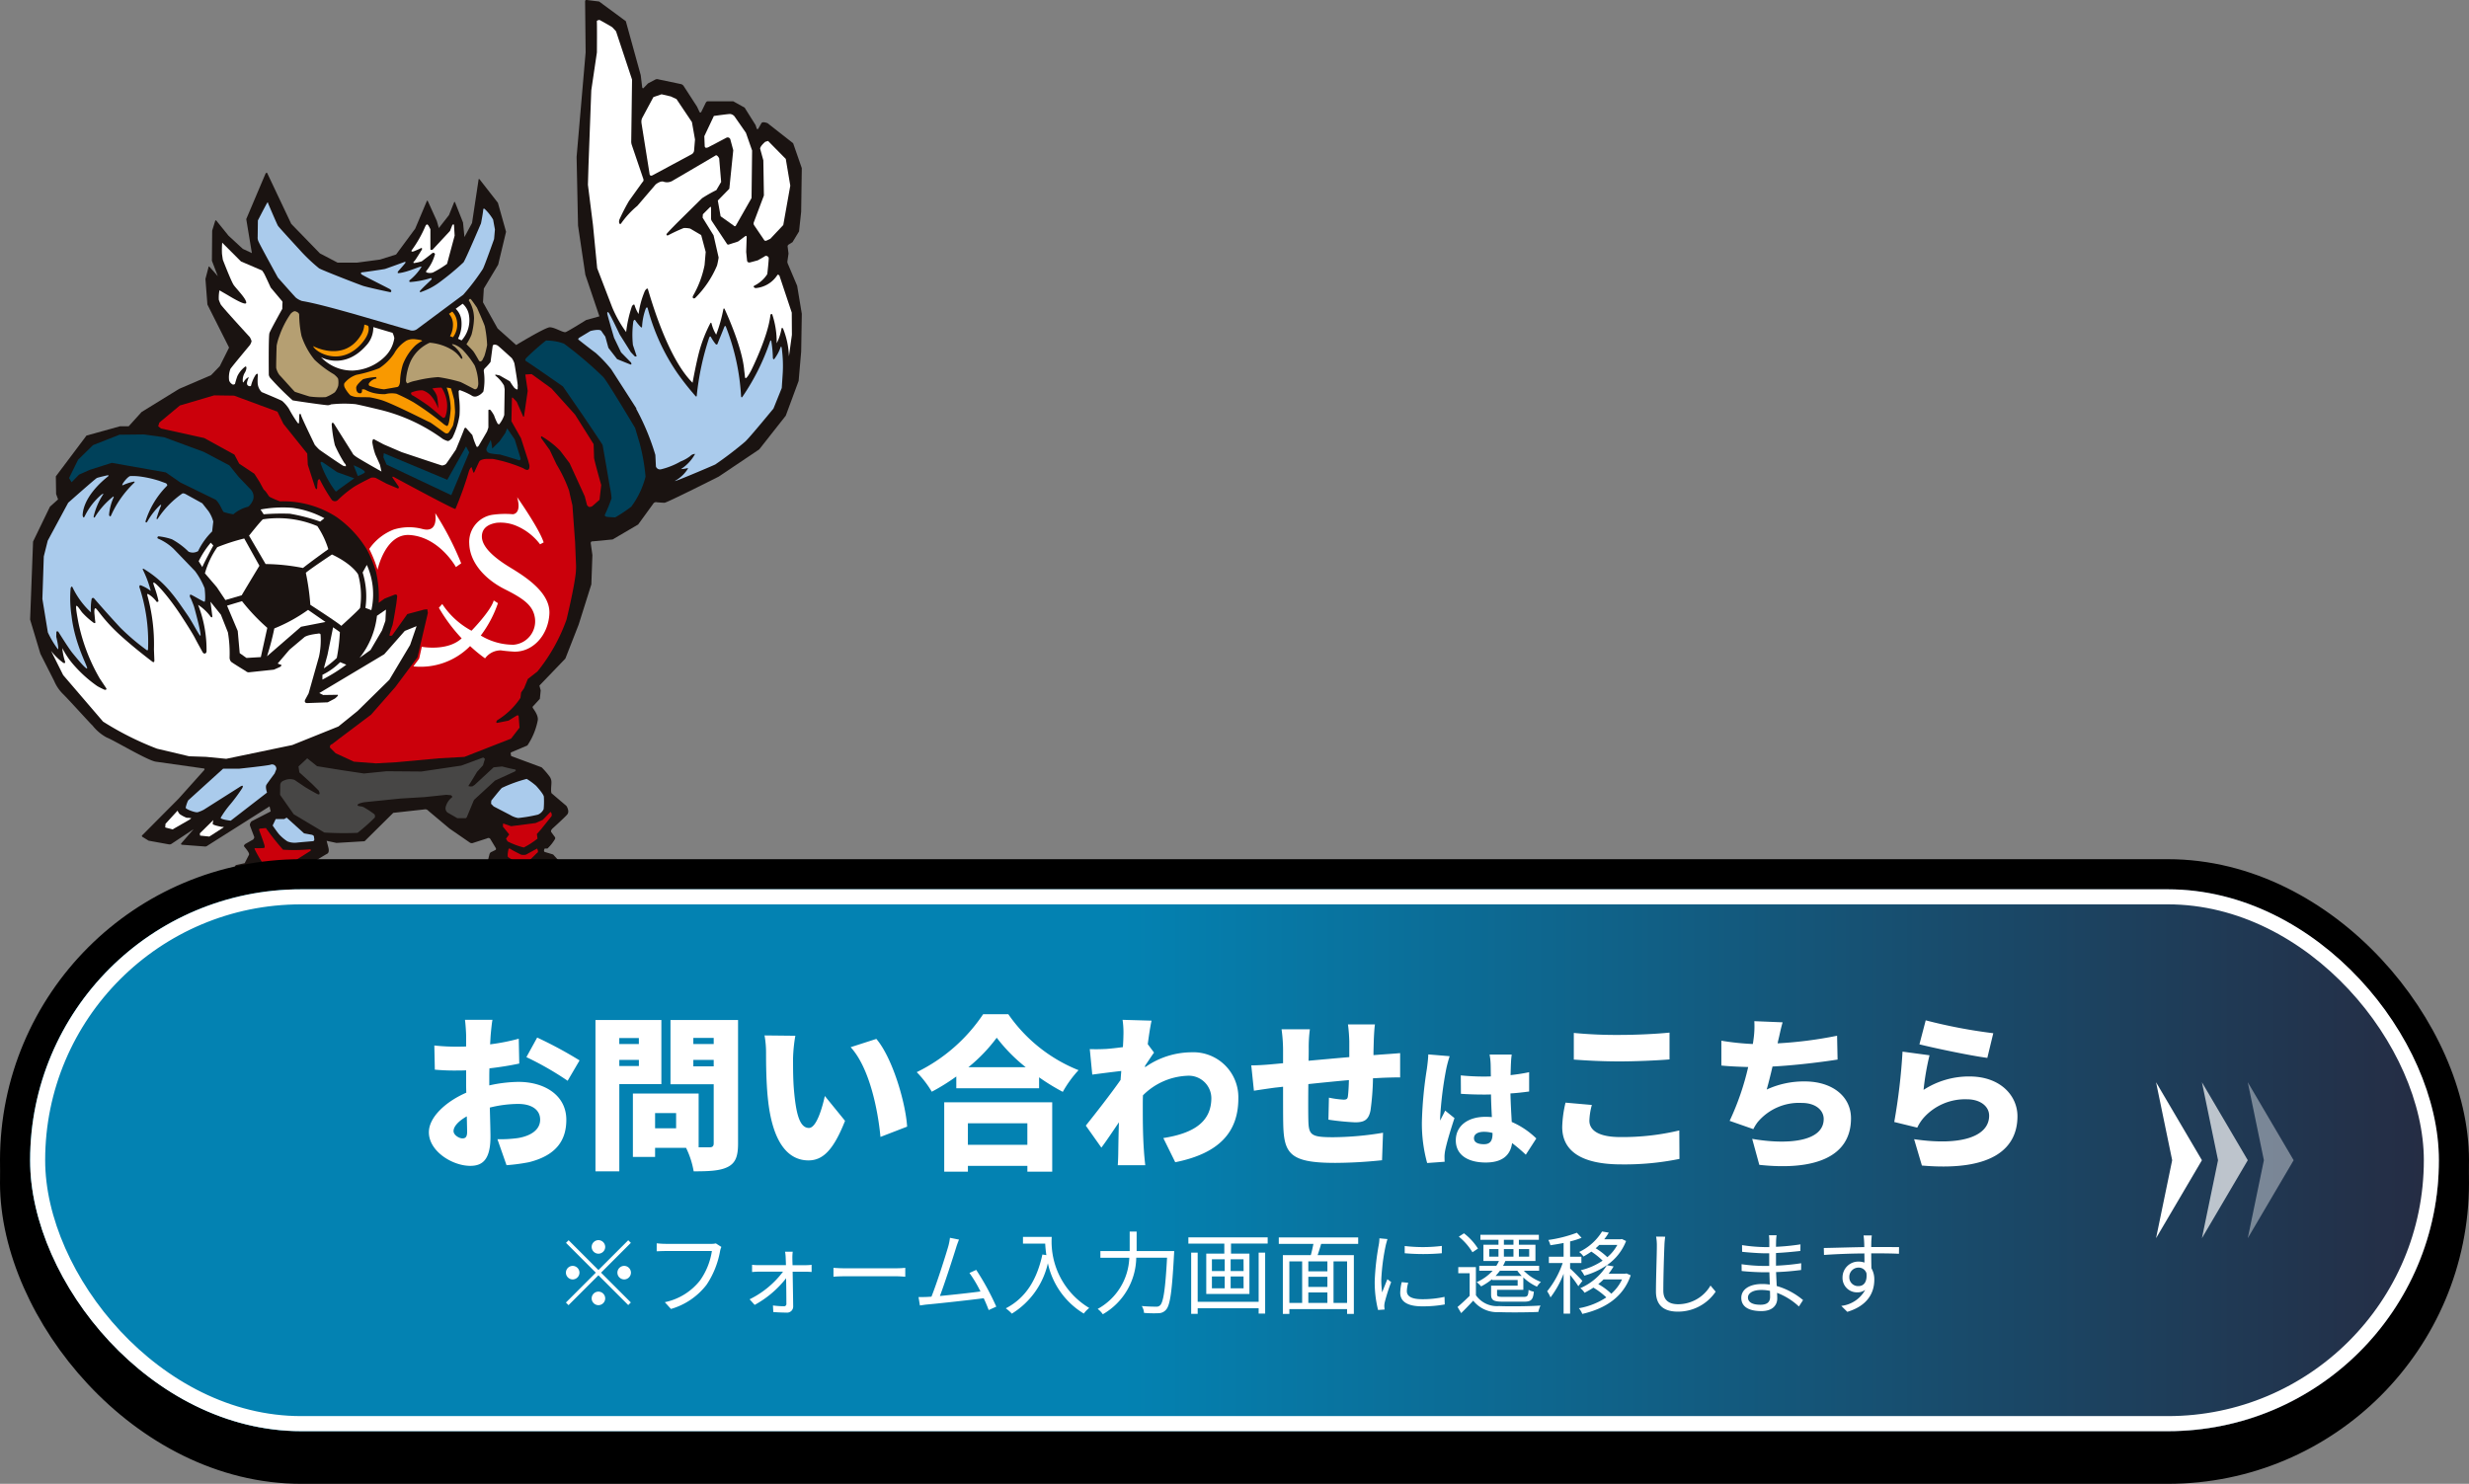 <svg xmlns="http://www.w3.org/2000/svg" xmlns:xlink="http://www.w3.org/1999/xlink" width="328" height="197.169" viewBox="0 0 328 197.169">
  <rect x="0" y="0" width="328" height="197.169" fill="#808080" stroke="none"/>
  <defs>
    <clipPath id="clip-path">
      <rect id="長方形_28322" data-name="長方形 28322" width="102.516" height="153.555" fill="none"/>
    </clipPath>
    <linearGradient id="linear-gradient" x1="0.453" y1="0.5" x2="1" y2="0.5" gradientUnits="objectBoundingBox">
      <stop offset="0" stop-color="#0382b2"/>
      <stop offset="1" stop-color="#252c43"/>
    </linearGradient>
  </defs>
  <g id="グループ_28717" data-name="グループ 28717" transform="translate(-6261 -1762.444)">
    <g id="グループ_28713" data-name="グループ 28713" transform="translate(6265 1762.444)">
      <g id="グループ_28632" data-name="グループ 28632" clip-path="url(#clip-path)">
        <path id="パス_117980" data-name="パス 117980" d="M29.643,111.523a.384.384,0,0,0,.131-.318s-.467-1.214-.56-1.494.206-.579.206-.579l2.54-1.308-.149-.672-8.243,5.216a.513.513,0,0,1-.438.108l-2.9-.22c-.266-.01-.155-.188-.155-.188l1.65-1.89-2.957,1.96a.49.49,0,0,1-.331.061l-2.69-.489-.826-.509a.137.137,0,0,1,.009-.244l4.815-4.851,3.363-3.753c.2-.261-.119-.25-.119-.25l-6.289-.891c-1.083-.149-5.547-2.839-6.519-3.212a6.012,6.012,0,0,1-1.9-1.607c-.174-.115-3.3-3.6-4-4.259a5.42,5.42,0,0,1-1.083-1.643L1.364,86.867,0,82.329.393,71.962,2.634,67.33l1.083-.972-.262-.71L3.418,63.3,7.49,57.878l4.445-1.233h1.158l1.719-1.9,4.969-3.064,4.259-1.83,1.158-1.2,1.233-2.465L23.554,40.47l-.262-3.4.414-1.587s.03-.131.112-.045L24.936,36.7l-.785-2.054.037-4,.4-1.294s.083-.148.16-.028l1.608,1.993,1.906,1.756,1.2.56-.747-4.52,2.531-5.972s.168-.364.28-.084l3.166,6.691,3.81,3.923L40.85,34.9h2.578l3.063-.411,2.13-.672,2.54-3.437,1.532-3.634c.061-.16.137-.037.137-.037l1.207,2.663.261.934,1.345-1.719L56.32,26.9c.06-.138.128-.027.128-.027l1.063,2.692L57.7,31.5l1.009-1.868.87-5.767c.025-.168.147-.017.147-.017l2.419,3.1,1.083,3.848-1.046,4.37-1.906,3.175-.112,1.831,1.943,3.474,2.465,2.2s3.81-2.316,4.445-2.353,1.793.747,2.13.635,2.727-1.607,2.727-1.607l1.756-.486L73.761,36.51l-.971-6.537L72.6,20.858l1.2-13.9-.056-5.38-.016-1.4c0-.224.238-.177.238-.177l1.627.2L79.14,2.815l1.98,7.172.195,1.624s.07.206.185.082l.592-.613.893-.469a.55.55,0,0,1,.483-.066l2.966.622a.615.615,0,0,1,.386.259l1.772,2.736.318.674c.093.227.238.059.238.059l.578-1.175s.1-.287.351-.259H93.41l1.513.841,1.457,2.325.149.464a.115.115,0,0,0,.21,0l.425-.745c.2-.238.813.028.813.028l3.39,2.662,1.149,3.306-.084,5.8-.28,2.605-.868,1.429-.5.313a.289.289,0,0,0-.142.331l.111.869-.136.951a.628.628,0,0,0,.041.4l1.243,2.937.617,3.726-.084,5.015-.336,3.894-1.709,4.623-3.53,4.483-5.379,3.614s-6.883,3.475-7.2,3.475-1.008-.063-1.008-.063a.446.446,0,0,0-.515.224l-1.979,2.725-3.39,1.989-2.651.253s-.336-.047-.243.363l.205,1.457-.14,3.894L72.873,83l-1.765,4.511L67.662,91.1l.168.645-.112,1.121-.9.98s-.126.07-.014.253.77.994.63,1.653a9.035,9.035,0,0,1-1.373,3.306l-2.05.871s-.209.04-.165.222l.058.308,4.063,1.513a10.542,10.542,0,0,1,1.079,1.261,1.28,1.28,0,0,1,.21.77c.014.2-.126,1.205.028,1.415l1.971,1.681s.467.71.094,1.139-1.943,1.849-1.943,1.849-.336.3-.149.514l.462.63a.259.259,0,0,1,0,.28,5.781,5.781,0,0,1-.994,1.246h-.364s-.2.336,0,.448l1.121.336,2.129,2.354,3.348.182a.53.53,0,0,1,.424.25l.952,1.429a.266.266,0,0,1-.058.337l-.372.315s-.15.134.062.2l1.192.247s.22,0,.243.179l.415,1.221s.042.129.281.12l.966-.022,1.628.891a.534.534,0,0,1,.242.275l.26.627.03.282s-.007.227.276.12l1.992-1.046,2.746-.5,3.81.393,4.427,2.129,2.83,3.082,1.989,4.062.2,3.867L97.977,138.5l-.438.5a.26.26,0,0,0,.039.316l.5.383a.3.3,0,0,1,.1.286l-.157,1.724a.631.631,0,0,1-.4.458l-1.454.845a.57.57,0,0,0-.313.334l-.5,1.331a1.029,1.029,0,0,1-.339.3l-1.775.779a.726.726,0,0,1-.633.069l-2.14-.236a1.174,1.174,0,0,1-.451-.185l-.621-.567a.676.676,0,0,0-.513-.165l-3.4.1a.365.365,0,0,0-.332.18l-.81,1.039a.719.719,0,0,1-.4.244l-2.158.472s-.156.111-.552-.061l-2.847-1.254a.8.8,0,0,1-.255-.333l-.2-.7s.049-.214-.3-.253l-1.7-.221L73.97,142.56c-.178-.09-.262.025-.262.025l-.4.285s-.08.077-.361.075l-1.92-.1-.757-.14-1.456-1.079a.967.967,0,0,1-.242-.517l-.3-1.61s.038-.192-.293-.4l-.961-.514-3.53-3.11L61.775,133a.287.287,0,0,0-.333-.149l-1.246.04a.43.43,0,0,1-.42-.174l-1.6-1.912a.544.544,0,0,1-.11-.4l.1-2.129-1.037-1.4-.307-2.69a.537.537,0,0,1,.214-.458l.758-.644s.11.01.115-.285l-.046-1.556s.024-.235.164-.264l.224-.127-.076-1.681a.477.477,0,0,1,.068-.368l1.8-4.059.784-.448.195-.757a.442.442,0,0,1,.309-.35l.476-.238c.168-.1.035-.3.035-.3l-.7-1.16a.3.3,0,0,0-.426-.088l-1.817.587a.49.49,0,0,1-.53-.062L55.718,110.1,52.9,107.734a.517.517,0,0,0-.522-.179l-4.134.456-3.81,3.773-3.736.224-1.307-.28.224.859s.206.672-.149.859-1.774,1.064-1.774,1.064-.168.056-.168.336l-.037.579a.422.422,0,0,1-.225.373c-.224.094-1.886.691-2.091,1.214l-.71,1.382.916.882a.414.414,0,0,1,.078.27l-.283,3.406,2.316,2.115a.538.538,0,0,1,.056.63c-.2.378-.826,1.541-.826,1.541s-.14.229-.308.224l-1.387.01.785.523a.335.335,0,0,1,.056.448c-.168.266-.574.8-.574.8a.143.143,0,0,0,.033.21l.967.75a.231.231,0,0,1,.074.3l-.182.591,1.868.3a2.1,2.1,0,0,1,.519.145c.084.07,2.872,1.835,2.872,1.835a2.458,2.458,0,0,1,.448.547,39.46,39.46,0,0,1,1.69,4.646L43.8,140.7l-.448,4.035-1.2,2.167s-.06.219.038.3.2.215.112.332l-.672,1.307L40.4,150.373l-.6-.037-.875,2.187a.542.542,0,0,1-.4.35l-1.8.64a.86.86,0,0,1-.578-.007l-1.511-.324a.573.573,0,0,1-.321-.224l-.75-1.194a.455.455,0,0,0-.446-.223l-3.1.1-3.25-.07a.339.339,0,0,0-.319.21l-.254.572a.677.677,0,0,1-.439.3l-1.845.426s-.126.117-.576-.082l-2.415-1a.847.847,0,0,1-.381-.495l-.591-1.665s.027-.18-.313-.377l-1.011-.551-1.233-1.307h-1.12a.6.6,0,0,1-.439-.213l-1.571-1.885a.84.84,0,0,1-.153-.424l-.163-1.383a.837.837,0,0,1,.056-.462l.2-.53a.528.528,0,0,0-.02-.466L13.654,141l-.112-3.96.672-3.773,1.606-6.089,1.868-3.138,2.13-2.092.149-.9,3.212-3.624,2.2-.934,1.12-.187.822-1.345L28.5,114.7l.579-1.121c.112-.261-.579-.99-.654-1.12s.168-.317.168-.317l1.083-.617" transform="translate(0 0)" fill="#1a1311"/>
        <path id="パス_117981" data-name="パス 117981" d="M97.48,56.542s.182-.491.42-.084a4.6,4.6,0,0,1,.252.476v2.69a.239.239,0,0,0,.336-.028l2.269-2.438.308-.784s.2-.225.225.028l.084,1.373-1.009,3.754a13.808,13.808,0,0,1-1.877,1.149,1.341,1.341,0,0,1-.813,0s-.2-.056-.028-.253a5.887,5.887,0,0,0,1.121-2.213s-.168-.28-.393-.084S97,61.193,97,61.193a6.589,6.589,0,0,1-.981.225c-.225,0-.112-.14.028-.281s.981-1.512.981-1.512.083-.308-.168-.168-.953.42-.953.42-.373.112-.243-.149a15.92,15.92,0,0,0,1.812-3.185" transform="translate(-44.975 -26.467)" fill="#fff"/>
        <path id="パス_117982" data-name="パス 117982" d="M88.336,53.034l.243,1.326-.112,1.27s-1.27,3.586-1.494,3.978a29.485,29.485,0,0,1-2.6,3.418l-6.061,4.508a1.07,1.07,0,0,1-1.116.177c-2.411-.639-10.989-3.325-14.256-3.853a2.7,2.7,0,0,1-.813-.448c-.252-.252-2.382-2.661-2.382-2.661S57.4,56.49,57.2,56.013a1.182,1.182,0,0,1-.14-.672l.028-2.186s.981-1.906,1.177-2.241.168-.056.168-.056,1.177,2.774,1.316,3,2.914,3.222,3.082,3.418a23.584,23.584,0,0,0,2.382,2.241c.476.28,5.239,2.13,5.827,2.326s3.437.812,3.614.84.271-.233-.066-.42c-.318-.177-3.549-1.793-3.717-1.934s-.084-.28.056-.28,2.857-.392,3.054-.448,2.577-.924,2.577-.924.2-.056.14.084c-.043.109-.595.717-.918,1.092,0,0-.3.33.039.3,1.257-.126,3.036-1.051,3.008-.827A7.232,7.232,0,0,1,77.252,61.1s-.2.267.176.231a11.7,11.7,0,0,0,2.494-.476c.14-.084.372-.021.2.176-.126.147-1.038.966-1.464,1.449,0,0-.256.367.283.118a8.6,8.6,0,0,0,2.043-1.057A34.624,34.624,0,0,0,84.4,58.73c.278-.365,2.326-5.183,2.326-5.183s.234-1.148.3-1.821c0,0,.01-.28.247-.042a6.262,6.262,0,0,1,1.06,1.349" transform="translate(-26.829 -23.864)" fill="#aacbec"/>
        <path id="パス_117983" data-name="パス 117983" d="M67.935,86.986l1.261.672,2.409,1.037s5.183,1.737,5.323,1.765a.858.858,0,0,0,.56-.2c.112-.112,1.317-1.906,1.317-1.906s1.064-2.55,1.092-2.718.224-.224.28-.14.813.924.813.924a9.555,9.555,0,0,0,.56,1.541c.14.112.28-.112.28-.112S82.925,86,82.953,85.921l.168-.5V83.147c.01-.168.27-.064.27-.064a4.541,4.541,0,0,1,.487.736,6.856,6.856,0,0,0,.476,1.093.364.364,0,0,0,.2.084,3.931,3.931,0,0,0,.672-1.233s.056-3.39.056-3.418-.084-.5-.084-.5a4.62,4.62,0,0,0-1.107-1.294c-.164-.155.033-.156.033-.156l.486.106,1.373.785a7.974,7.974,0,0,0,.588.868c.112.084.308.252.393.2s.028-.336.056-.476-.393-2.746-.449-3a2.817,2.817,0,0,0-.336-.672s-1.653-1.513-1.849-1.653a.733.733,0,0,0-.5-.14c-.168,0-.2.2-.2.2l-.28,2.1a7.409,7.409,0,0,1-.728.813.5.5,0,0,0-.168.42,7.866,7.866,0,0,1-.056,2.69,1.864,1.864,0,0,1-.9.644.767.767,0,0,1-.7-.14,9.233,9.233,0,0,0-1.485-.672c-.112-.056-.2.112-.2.112s.034.877.084,1.149a12.21,12.21,0,0,1,.028,2.1,10.259,10.259,0,0,1-.953,2.97c-.112.14-.42.421-.588.421a2.671,2.671,0,0,1-.672-.28,23.567,23.567,0,0,0-8.181-3.839s-2.409-.588-3.418-.785a16.3,16.3,0,0,0-3.25.029,1.053,1.053,0,0,1-.393.112c-.252.028-4.455-.589-4.707-.645a36.961,36.961,0,0,1-2.97-2.97.908.908,0,0,1-.2-.42c0-.084-.056-5.127.084-5.548s1.709-3.222,1.709-3.222,0-.645.028-.812a.319.319,0,0,0-.112-.28l-1.457-1.738s-.756-1.653-.869-1.849a4.973,4.973,0,0,0-.28-.421c-.588-.252-2.8-1.2-2.8-1.2l-2.494-2.494a11.071,11.071,0,0,0-.028,1.485c.056.42.112.784.112.784s1.093,2.83,1.429,3.334,1.71,1.849,1.681,2.382c-.025.483-2.158-.841-2.494-1.037s-1.065-.616-1.065-.616a5.212,5.212,0,0,0-.084,1.261c.084.252.252.616.252.616.364.532,3.867,4.343,3.867,4.343s.252.448.224.589a2.517,2.517,0,0,1-.2.448s-2.41,2.886-2.606,3.194a3.2,3.2,0,0,0-.168,1.513.92.92,0,0,0,.5.561.4.4,0,0,0,.28-.084,10.214,10.214,0,0,1,.318-1.046A3.527,3.527,0,0,1,50.8,77.338c.224-.149.262.336-.075.859a1.916,1.916,0,0,0-.224,1.158c.084.28.113-.257.71-.6.261-.149-.423.776-.038,1.083.094.075.3.149.411.038a4.753,4.753,0,0,1,.607-1.438c.292-.363.308,0,.308,0a7.506,7.506,0,0,0-.028,1.12A1.855,1.855,0,0,0,53,80.71s2.437,1.009,2.718,1.177a4.691,4.691,0,0,1,.9,1.037,17.5,17.5,0,0,0,1.177,1.9c.168.112.168-.028.168-.028l.028-.953c.028-.336.2-.308.252-.028s1.821,3.923,1.821,3.923.421.476.589.616,3.026,2.1,3.194,2.158a1.2,1.2,0,0,0,.336.056.392.392,0,0,0-.168-.393,18.187,18.187,0,0,1-1.289-2.409,17.729,17.729,0,0,1-.421-2.746c.028-.421.28-.14.28-.14l2.522,4.006s-.028.084.448.421,3.362,1.961,3.362,1.961l-.2-.9L68.1,89a9.256,9.256,0,0,1-.392-1.555c-.014-.42.126-.519.224-.462" transform="translate(-22.239 -28.612)" fill="#fff"/>
        <path id="パス_117984" data-name="パス 117984" d="M77.784,81.419a2.669,2.669,0,0,1,.5.168s.449.843-.885,2.359c-2.717,3.089-6.068,1.205-6.428.331,0,0,3.975,2.165,6.248-1.289a3.087,3.087,0,0,0,.56-1.569" transform="translate(-33.376 -38.287)" fill="#f99900"/>
        <path id="パス_117985" data-name="パス 117985" d="M79.907,82.053l2.55.756a2.647,2.647,0,0,1,.238.7A4.329,4.329,0,0,1,81.35,86.06,6.463,6.463,0,0,1,77.2,87.825a5.678,5.678,0,0,1-4.245-1.779s3.053,1.771,5.982-1.527a3.516,3.516,0,0,0,.967-2.465" transform="translate(-34.309 -38.585)" fill="#fff"/>
        <path id="パス_117986" data-name="パス 117986" d="M63.649,78.385s.364-.393.617-.308.5.224.5.476a14.1,14.1,0,0,0,.308,2.8,9.946,9.946,0,0,0,1.737,3.166,13.759,13.759,0,0,0,2.578,1.934s.532.42.56.644a3.019,3.019,0,0,1,0,.869,2.567,2.567,0,0,1-.448.868,5.493,5.493,0,0,1-1.205.645,11.312,11.312,0,0,1-2.157-.084c-.308-.084-1.849-.589-1.933-.616s-1.934-2.13-2.045-2.214a2.508,2.508,0,0,1-.448-.952c-.028-.252.056-2.97.056-2.97a7.429,7.429,0,0,1,.364-1.289,12.224,12.224,0,0,1,1.513-2.97" transform="translate(-29.019 -36.71)" fill="#b59f72"/>
        <path id="パス_117987" data-name="パス 117987" d="M101.494,87.984c.123.162.378.224.154-.266a4.019,4.019,0,0,0-.939-1.219c-.22-.173-.589-.42-.112-.308a2.976,2.976,0,0,1,1.261.813,12.442,12.442,0,0,1,1.513,1.989,7,7,0,0,1,.476,2.3,1.391,1.391,0,0,1-.14.7s-.168.224-.364.14-1.542-.813-1.877-.953a21.283,21.283,0,0,0-2.942-.644,16.866,16.866,0,0,0-2.969.476,4.369,4.369,0,0,0-1.009.308c-.084.084-.225.056-.308-.28a7.478,7.478,0,0,1,.635-2.634A5.106,5.106,0,0,1,97.4,85.967a6.749,6.749,0,0,1,2.886.906,3.741,3.741,0,0,1,1.2,1.111" transform="translate(-44.31 -40.426)" fill="#b59f72"/>
        <path id="パス_117988" data-name="パス 117988" d="M101.678,79.621a1.888,1.888,0,0,1,.476,1.12A1.728,1.728,0,0,1,101.762,82s-1.653-.281-2.1-.308a.753.753,0,0,1-.336-.084c-.14-.084,0-.224.112-.364s1.989-1.4,2.241-1.625" transform="translate(-46.68 -37.442)" fill="#1a1311"/>
        <path id="パス_117989" data-name="パス 117989" d="M105.47,78.154a2.232,2.232,0,0,1,.547.924,2.8,2.8,0,0,1-.448,2.487l-.392-.14a3.147,3.147,0,0,0,.392-1.513,2.123,2.123,0,0,0-.532-1.457Z" transform="translate(-49.393 -36.752)" fill="#f99900"/>
        <path id="パス_117990" data-name="パス 117990" d="M106.728,76.855l.924-.672a2.572,2.572,0,0,1,.841,1.541,4.007,4.007,0,0,1-.981,3.334s-.364-.168-.476-.224a4.342,4.342,0,0,0,.42-2.634,2.481,2.481,0,0,0-.728-1.345" transform="translate(-50.189 -35.825)" fill="#fff"/>
        <path id="パス_117991" data-name="パス 117991" d="M109.733,75.168s.112-.308.28-.14.813,1.12.813,1.12.924,2.073,1.037,2.465a15.573,15.573,0,0,1,.308,2.494,11.914,11.914,0,0,1-.364,1.457l-.28.56s-.223.281-.392.112a.485.485,0,0,1-.084-.112s-.532-.952-.728-1.2-.9-.924-.9-.924a7.6,7.6,0,0,0,.672-1.261,9.661,9.661,0,0,0,.336-2.158,4.485,4.485,0,0,0-.7-2.409" transform="translate(-51.457 -35.259)" fill="#b59f72"/>
        <path id="パス_117992" data-name="パス 117992" d="M98.35,97.334a5.728,5.728,0,0,1,1.233-.112,4.6,4.6,0,0,1,.589,1.317,4.244,4.244,0,0,1-.084,2.522s-.14.308-.392.112-1.317-1.121-1.709-1.429-1.569-1.092-2.185-1.457a.366.366,0,0,1-.253-.224c-.084-.2.084-.224.253-.28a3.3,3.3,0,0,1,1.26-.2,2.526,2.526,0,0,1,1.093.7A5.172,5.172,0,0,1,99.135,100a8,8,0,0,0-.168-1.653,2.975,2.975,0,0,0-.617-1.009" transform="translate(-44.921 -45.713)" fill="#cb000b"/>
        <path id="パス_117993" data-name="パス 117993" d="M92.361,91.509a2.054,2.054,0,0,1,.589.112s.392,1.344.42,1.569.112,1.317.112,1.6a9.662,9.662,0,0,1-.28,1.766,7.762,7.762,0,0,1-.589.952.4.4,0,0,1-.448.028c-.252-.14-1.906-1.4-2.045-1.429s-5.043-2.55-6.5-2.97a13.924,13.924,0,0,0-1.429-.336c-.336-.028-1.625-.028-1.625-.028a2.393,2.393,0,0,1-1.009-.252,4.529,4.529,0,0,1-.756-1.065s-.14-.364,0-.56A3.417,3.417,0,0,1,80.4,89.8a17.008,17.008,0,0,0,3-.868,7.009,7.009,0,0,0,1.989-1.961,4.663,4.663,0,0,1,1.644-1.719,2.124,2.124,0,0,1,1.184-.172c.416.052.882.112.891.224a4.135,4.135,0,0,0-.955.657,7.059,7.059,0,0,0-1.606,2.465,8.647,8.647,0,0,0-.373,2.213c0,.2-.084.728-.364.785s-1.765.308-1.765.308a7.507,7.507,0,0,1-1.961-.476s-.146-.19-.028-.336a1.462,1.462,0,0,1,.981-.616s.028-.225-.14-.2a8.618,8.618,0,0,0-1.625.28c-.2.14-.924.785-.924,1.121s.084.7.448.756.336-.336.308-.5a.628.628,0,0,1,.448.028,4.487,4.487,0,0,0,1.177.448,6.255,6.255,0,0,0,1.457.14,3.446,3.446,0,0,1,1.513-.056,23.719,23.719,0,0,1,2.241,1.12,37.457,37.457,0,0,1,4.035,2.914,1.579,1.579,0,0,0,.448.252c.112,0,.224-.393.252-.532a12.27,12.27,0,0,0,.225-1.821,8.563,8.563,0,0,0-.532-2.746" transform="translate(-37.027 -40)" fill="#f99900"/>
        <path id="パス_117994" data-name="パス 117994" d="M99.571,111.988l.42.785-2.381,5.687-8.6-4.062-.42-.981.056-.532,8.434,3.531Z" transform="translate(-41.658 -52.662)" fill="#00415a"/>
        <path id="パス_117995" data-name="パス 117995" d="M81.13,116.7s1.748.7,1.457.99a3.757,3.757,0,0,1-.9.439Z" transform="translate(-38.151 -54.876)" fill="#00415a"/>
        <path id="パス_117996" data-name="パス 117996" d="M77.32,118.035s-1.961,1.4-2.213,1.6c0,0-.168.252-.308.084a13.727,13.727,0,0,1-1.928-3.625c-.117-.409.284-.171.284-.171l1.9,1.3Z" transform="translate(-34.257 -54.479)" fill="#00415a"/>
        <path id="パス_117997" data-name="パス 117997" d="M117.184,107.44l1.009,1.485.785,2.55s-.056.28-.252.2-2.494-.756-2.494-.756a9.481,9.481,0,0,1-1.326-.161c-.411-.11-.568-.431-.434-.718s.527-1.054.527-1.054a6.8,6.8,0,0,1,.2,1.148l.981-.98.756-1.093Z" transform="translate(-53.808 -50.524)" fill="#00415a"/>
        <path id="パス_117998" data-name="パス 117998" d="M124.27,87.737a31.287,31.287,0,0,1,2.652-2.354,6.728,6.728,0,0,1,2.391.411,51.167,51.167,0,0,1,5.23,4.446c.6.672,4.222,6.761,4.222,6.761l.6,2.017a25.745,25.745,0,0,1,.785,4.445,11.318,11.318,0,0,1-1.9,4,20.034,20.034,0,0,1-2.13,1.42s-.934-.038-1.12-.075-.336-.149-.225-.336a21.085,21.085,0,0,0,.859-2.129,10.243,10.243,0,0,0-.224-1.494c-.037-.224-.934-5.491-.971-5.6s-2.69-4.034-2.69-4.034l-2.578-3.736s-4.333-3.026-4.894-3.362c0,0-.224-.112,0-.373" transform="translate(-58.391 -40.132)" fill="#00415a"/>
        <path id="パス_117999" data-name="パス 117999" d="M145.739,21.72l1.5,4.415a.373.373,0,0,1-.117.434c-.447.623-1.591,2.216-1.8,2.515a25.879,25.879,0,0,0-1.27,2.485c-.126.491.112.672.225.5a11.99,11.99,0,0,1,2.167-2.354l2.428-2.839s.589-.495,1.023-.383a1.419,1.419,0,0,0,1.144-.066s5.566-3.249,5.79-3.4.486.374.486.374l.262,3.138-.635,1.083a19.168,19.168,0,0,0-1.906,1.083l-3.1,3.063s-1.108,1.095-1.563,1.628c-.124.145-.032.32.186.222a21.007,21.007,0,0,1,2.05-.954,3.207,3.207,0,0,1,.859.075l1.457.859.6,2.241-.149,1.746a13.417,13.417,0,0,1-1.512,4.048c-.2.364.113.476.287.3a13.356,13.356,0,0,0,2.869-4.263c.1-.3.224-1.083.224-1.083l-.672-2.952-1.457-2.353.037-.448.9-.9s.192-.21.187.056v1.387a.612.612,0,0,0,.1.357l1.977,2.983a.225.225,0,0,0,.311.124l1.194-.387.926-.687s.238-.206.221.159l-.064,1.91.118,1.172s.043.315.434.213l.98-.265s.822-.448.971-.56.449.037.486.224-.186,2.167-.186,2.167a4.249,4.249,0,0,1-1.69,1.518c-.327.182.117.342.117.342a3.823,3.823,0,0,0,2.918-1.748c.075-.112.262.074.262.074l1.644,4.931.019,2.951-.393,2.857a10.779,10.779,0,0,0-.787-3.7s-.157-.181-.2.015a6.777,6.777,0,0,1-.641,1.947,11.668,11.668,0,0,0-.6-3.866s-.211-.1-.242.177c-.313,2.83-2.536,7.276-2.536,7.276a7.543,7.543,0,0,1-.45.772c-.166.218-.356.461-.392.069s-.092-.8-.092-.8c-.221-2.868-2.155-7.2-2.624-8.223,0,0-.119-.079-.148.075a20.407,20.407,0,0,1-.954,3.376,4.99,4.99,0,0,1-.614-1.482s-.069-.219-.176-.013a18.879,18.879,0,0,0-1.423,3.6c-.448,1.625-.924,4.287-.924,4.287-3.287-3.235-5.512-11.042-5.929-12.423-.089-.293-.4.207-.4.207a11.428,11.428,0,0,0-.841,3.082,4.635,4.635,0,0,1-.53-1.16c-.053-.207-.262-.045-.361.146a16.467,16.467,0,0,0-.762,3.414,15.913,15.913,0,0,1-1.868-3.325l-1.98-5.155-.56-5.753-.672-5.342.074-2.5.374-10.049.747-5.043s.028-3.852-.01-4.077.378-.224.378-.224,1.574.864,1.686.976.485.523.485.523l2.13,6.421-.109,8.177a1.354,1.354,0,0,0,.111.6" transform="translate(-65.775 -2.362)" fill="#fff"/>
        <path id="パス_118000" data-name="パス 118000" d="M153.287,27.411l.882,5.539.191,1.2s0,.486.432.251l5.11-2.751a.658.658,0,0,0,.382-.5l.124-1.49L160,27.346l-2.055-3.063-.747-.346-1.233-.289-1.083.373c-.207.385-1.117,2.081-1.487,2.771a1.109,1.109,0,0,0-.1.619" transform="translate(-72.078 -11.12)" fill="#fff"/>
        <path id="パス_118001" data-name="パス 118001" d="M169.627,32.992l2.363-1.242a.371.371,0,0,1,.551.271l.374,1.382-.523,5.117-1.531,1.569.374,2.093,1.744,1.241a.165.165,0,0,0,.294-.028l2.071-3.641.074-6.313-.821-2.354-1.531-2.2a.9.9,0,0,0-.561-.3c-.3,0-2.166.262-2.166.262l-1.27,2.69.051,1.279a.284.284,0,0,0,.084.224c.1.084.332,0,.425-.047" transform="translate(-79.503 -13.441)" fill="#fff"/>
        <path id="パス_118002" data-name="パス 118002" d="M182.315,36.437l.411,1.494.075,4.67-1.338,3.555a.446.446,0,0,0,.025.377l1.323,1.953s.078.206.344.107l.5-.238,1.719-1.831.933-5.23-.6-3.549-2.353-2.391-.374.112s-.756.626-.672.972" transform="translate(-85.318 -16.625)" fill="#fff"/>
        <path id="パス_118003" data-name="パス 118003" d="M29.229,117.641l-4.67-2.279-1.943-1.345-7.172-1.27-2.932.934-1.42.635-.99,1.009-.336-.56,1.2-2.428,1.98-1.943,3.512-1.382,3.25-.037,2.69.373,5.267,1.943,3.4,1.793,1.233,1.532,1.643,1.719a1.39,1.39,0,0,1,.3,1.233,2.224,2.224,0,0,1-.672,1.009,4.74,4.74,0,0,0-1.98,1.009,8.495,8.495,0,0,1-1.27-.3c-.187-.112-.486-1.121-1.083-1.644" transform="translate(-4.592 -51.245)" fill="#00415a"/>
        <path id="パス_118004" data-name="パス 118004" d="M35.669,157.337l-.809.358-3.307.351a.526.526,0,0,1-.42-.154s-1.751-1.065-1.961-1.247a.859.859,0,0,1-.2-.589,16.635,16.635,0,0,0-.224-3.315l-.934-2.354-1.383-1.719.245,1.9c.022.294-.195.125-.195.125a6.333,6.333,0,0,0-1.693-1.609,16.381,16.381,0,0,1,1.121,6.2c-.015.252-.334.435-.535.063s-.724-1.3-.986-1.818-1.058-1.793-1.916-3.1c-1.613-2.454-3.3-4.315-3.584-4.306-.208.007.307.891.632,2.428.035.167-.235.144-.235.144a3.528,3.528,0,0,0-1.126-1.038c-.138-.076-.146.083-.109.185a24.135,24.135,0,0,1,.872,7.144l.057,1.466c.011.406-.265.185-.265.185s-2.289-1.716-4.255-3.5c-2.41-2.185-3.131-3.676-3.336-3.6s-.082.949-.082.949.028.413.093.867c.038.265-.215.118-.215.118A9.975,9.975,0,0,1,9.4,150.113c-.224-.261-.624-.933-.773-.9s.086,1.286.212,1.991a24.636,24.636,0,0,0,2.877,7.658l.892,1.339s.052.263-.3.144c0,0-.554-.25-.927-.474a17.067,17.067,0,0,1-2.951-2.615,10.9,10.9,0,0,1-1.681-2.428,7.8,7.8,0,0,0,.361,1.783c.114.307-.227.182-.227.182a8.1,8.1,0,0,1-1.629-1.591l1.606,3.213,5.3,6.182a40.061,40.061,0,0,0,7.173,3.6l4.259,1.009,2.241.075,2.691.262,8.778-1.83,6.127-2.466,2.54-2.054,4.222-4.147,2.764-4.632.859-2.5-1.569.635-2.728,3.1-8.629,5.156.523.261,1.812-.027c.449-.046-.269.5-.269.5l-.945.5-2.746.1c-.486-.037-.233-.482-.233-.482l.439-.808,1.382-4.894a10.321,10.321,0,0,0,.211-2.839c.028-.322-.392-.2-.392-.2-1.556.182-1.8.495-1.8.495l-1.943,1.634-1.569,1.84.35.138s.372.025-.044.313" transform="translate(-2.471 -68.712)" fill="#fff"/>
        <path id="パス_118005" data-name="パス 118005" d="M57.789,127.547a16.175,16.175,0,0,1,4.222-.224,12.321,12.321,0,0,1,4.259,1.382l-.56.448a24.336,24.336,0,0,0-4.035-1.046,29.47,29.47,0,0,0-3.474.075Z" transform="translate(-27.175 -59.844)" fill="#fff"/>
        <path id="パス_118006" data-name="パス 118006" d="M56.728,130.131a13.394,13.394,0,0,1,7.247.9,11.618,11.618,0,0,1,1.457,3.063s-2.5,1.793-3.362,2.5a26.816,26.816,0,0,0-4.969-.523L54.9,132.3s1.419-1.793,1.83-2.167" transform="translate(-25.816 -61.121)" fill="#fff"/>
        <path id="パス_118007" data-name="パス 118007" d="M49.056,135.065l2.017,3.624s-1.494,2.465-2.354,3.923l-2.167.635L45.4,141.527l-1.569-1.83a11.316,11.316,0,0,1,1.644-3.474,27.125,27.125,0,0,1,3.586-1.158" transform="translate(-20.609 -63.514)" fill="#fff"/>
        <path id="パス_118008" data-name="パス 118008" d="M43.882,136.123l.336.374s-1.383,2.577-1.457,2.876l-.486-.784a11.851,11.851,0,0,1,1.606-2.465" transform="translate(-19.88 -64.012)" fill="#fff"/>
        <path id="パス_118009" data-name="パス 118009" d="M72.617,139.085s-2.765,1.83-3.474,2.428a32.15,32.15,0,0,1,.6,4.259s3.81,2.465,4.109,2.8c0,0,2.354-2.129,2.5-2.391a10.7,10.7,0,0,0-.262-4.445s-.71-1.345-3.474-2.652" transform="translate(-32.515 -65.405)" fill="#fff"/>
        <path id="パス_118010" data-name="パス 118010" d="M83.948,141.694l-.561,1.009a10.722,10.722,0,0,1,.373,4.707l.785.3a9.511,9.511,0,0,0-.6-6.015" transform="translate(-39.213 -66.632)" fill="#fff"/>
        <path id="パス_118011" data-name="パス 118011" d="M64.865,152.977a21.416,21.416,0,0,1-4.483,2.465,34.954,34.954,0,0,1-.971,3.7l4.52-3.922,3.25-.635Z" transform="translate(-27.938 -71.937)" fill="#fff"/>
        <path id="パス_118012" data-name="パス 118012" d="M51.377,150.79a26.576,26.576,0,0,0,3.362,3.549l-.859,3.885-1.906.112-.9-.635-.262-2.951-1.42-3.362Z" transform="translate(-23.229 -70.909)" fill="#fff"/>
        <path id="パス_118013" data-name="パス 118013" d="M74.889,157.348l.9.635a23.3,23.3,0,0,1-.411,3.436,13.131,13.131,0,0,1-1.719,1.383l.486-1.793Z" transform="translate(-34.637 -73.993)" fill="#fff"/>
        <path id="パス_118014" data-name="パス 118014" d="M75.657,166.093l.822.336a22.678,22.678,0,0,1-3.175,1.98v-.635a8.488,8.488,0,0,0,2.354-1.681" transform="translate(-34.471 -78.105)" fill="#fff"/>
        <path id="パス_118015" data-name="パス 118015" d="M84.927,153.728a10.934,10.934,0,0,1-2.316,5.6l1.457-1.046L85.6,155.67l.448-1.27.075-1.494Z" transform="translate(-38.848 -71.904)" fill="#fff"/>
        <path id="パス_118016" data-name="パス 118016" d="M39.012,197.509c0,.194,1.263.669,1.592.6a4.553,4.553,0,0,0,.808-.335l4.894-3.1s.486-.3.224.225a22.8,22.8,0,0,1-1.569,2.129,12.444,12.444,0,0,0-1.3,1.814c-.019.231,1.334.387,1.334.387l4.824-3.732s-.262-.747-.075-1.046,1.083-1.494,1.083-1.494l.224-.56a.567.567,0,0,0-.785-.6c-.5.139-4.146.523-4.146.523h-2.13l-4.644,4.209a4.081,4.081,0,0,0-.334.977" transform="translate(-18.345 -90.177)" fill="#aacbec"/>
        <path id="パス_118017" data-name="パス 118017" d="M37.079,204.557l-2.224,1.278-.971-.262.038-.486,1.6-1.748s.181.413.344.495a4.137,4.137,0,0,0,.861.452,3.081,3.081,0,0,1,.624.064,2.532,2.532,0,0,1-.274.206" transform="translate(-15.934 -95.621)" fill="#fff"/>
        <path id="パス_118018" data-name="パス 118018" d="M45.693,206.686l-1.872,1.205-1.226-.126-.038-.3,1.8-1.77a3.046,3.046,0,0,0-.086.516c0,.173,1.236.4,1.236.4s.339-.034.184.076" transform="translate(-20.012 -96.729)" fill="#fff"/>
        <path id="パス_118019" data-name="パス 118019" d="M88.336,195.906l-.816,1.965c-.1.253-.282.2-.282.2h-.994l-1.317-.757a.719.719,0,0,1-.252-.673,2.346,2.346,0,0,1,.738-1.251c.336-.188-.037-.374-.037-.374l-.589-.056-2.951.308-3.138.187-4.782.486s-.934.149-.934.374.523.112.822.3a11.632,11.632,0,0,1,1.419.934.481.481,0,0,1,.038.448,27.6,27.6,0,0,1-2.279,2.017,42.442,42.442,0,0,1-4.408-.038L64.5,197.544l-1.812-2.578.019-1.307c.056-.411.243-.511.691-.673a1.738,1.738,0,0,1,1.214,0l1.438.972s.885.531,1.517.863.258-.415.258-.415l-.934-.934-1.644-1.494-.112-.784,1.158-1.083,1.307,1.046,3.474.56,2.764.411,2.988-.3,4.633.037,5.3-.785L89.68,190l.224.187-.262.859-.785.859-.448.747-.711,1.143a1.03,1.03,0,0,0,.576.029l.284-.2,2.5-2.316,1.12-.112s1.158.3,1.606.373.075.3.075.3l-2.615,1.2L88.6,195.5a.844.844,0,0,0-.26.4" transform="translate(-29.48 -89.347)" fill="#474645"/>
        <path id="パス_118020" data-name="パス 118020" d="M66.088,208.227c.411,0,.224-.411.224-.6s-.3-.262-.3-.262L65,207.181l-2.316-2.091-.318.186H61.232l-.411.859s.616.906.869,1.186a5.771,5.771,0,0,0,1.092.924,2.56,2.56,0,0,0,1.233.168c.2-.028,2.073-.187,2.073-.187" transform="translate(-28.601 -96.443)" fill="#aacbec"/>
        <path id="パス_118021" data-name="パス 118021" d="M63.682,210.753l-2.02,1.279.019.9-.859.635a16.945,16.945,0,0,1-3.063-.672A14.257,14.257,0,0,1,56.3,210.5c-.037-.13.056-.13.056-.13a8.33,8.33,0,0,0,1.158-.019c.149-.056.131-.094.093-.336s-.653-1.868-.709-2.036a.151.151,0,0,1,.112-.205l.785-.075a31.843,31.843,0,0,0,2.279,2.877,21.845,21.845,0,0,0,3.549-.05s.3.052.059.228" transform="translate(-26.471 -97.67)" fill="#cb000b"/>
        <path id="パス_118022" data-name="パス 118022" d="M55.386,218.907a7.147,7.147,0,0,0,1.121,1.569,14.24,14.24,0,0,0,2.353.149l.542-1.046-.093-.262a21.347,21.347,0,0,1-2.541-.6,5.549,5.549,0,0,1-.785-1.009l-.635.784s-.13.131.038.411" transform="translate(-26.005 -102.379)" fill="#cb000b"/>
        <path id="パス_118023" data-name="パス 118023" d="M39.427,230.467l.668-.03,2.353-2.279.785-1.233c.06-.269.617-1.42.785-1.868s.523-.9.822-.523a5.388,5.388,0,0,1-.075.654c-.056.28-.28,1.065-.28,1.065l-.131,1.2.747.934,4.035.9s3.96.448,4.333.448.149-.336.149-.336l-1.307-2.241-.038-2.278a3.556,3.556,0,0,0-.3-1.046c-.149-.121-3.315-.561-3.708-.794a9.5,9.5,0,0,1-1.41-1.671,10.129,10.129,0,0,0-2.2.486L39.8,228.158l-.49,2.169a.135.135,0,0,0,.121.14" transform="translate(-18.484 -104.083)" fill="#00415a"/>
        <path id="パス_118024" data-name="パス 118024" d="M38.475,229.058l.532-.782,3.1-3.75c.112-.14-.029-.13-.029-.13a2.148,2.148,0,0,0-.831.032A14.792,14.792,0,0,0,38.6,227.08a8.9,8.9,0,0,0-.411,1.718l.132.292a.1.1,0,0,0,.158-.033" transform="translate(-17.956 -105.509)" fill="#f99900"/>
        <path id="パス_118025" data-name="パス 118025" d="M43.777,240.766l.026-.471.6-1.2,2.884-1.32a.6.6,0,0,1,.423-.074l5.285.647a.586.586,0,0,1,.387.13c.14.14,1.065,1.079,1.135,1.149s.21.2.182.266-.042.449-.21.434l-3.212-.411-4.016-.15L43.952,240.9s-.182.044-.175-.138" transform="translate(-20.586 -111.775)" fill="#fff"/>
        <path id="パス_118026" data-name="パス 118026" d="M41.7,236.86l-1.284.513-1.27,1.121L37.8,240.7l.224,1.494-.785,1.121s-.635,1.569-.747,2.054a12.253,12.253,0,0,0,0,1.681c-.037.15-.746,1.793-.746,1.793l-.038.859s-.112.3-.3.187a5.089,5.089,0,0,1-.933-1.2,6.842,6.842,0,0,1,0-1.532l.261-1.42s2.055-3.661,2.2-3.885a1.918,1.918,0,0,0,.262-.972,6.9,6.9,0,0,1,.111-1.121l.187-.709,3.175-2.54.6-.187.5.356s.144.092-.081.176" transform="translate(-16.188 -111.133)" fill="#00415a"/>
        <path id="パス_118027" data-name="パス 118027" d="M41.977,246.958s1.139-.99,1.382-1.158,5.454-1.457,5.454-1.457l3.362.3,1.345.373c.154.056.14-.322.182-.42s-.108-.215-.108-.215l-.71-.523-3.959-.972-3.549.3-2.055.9-.112.448-1.12,1.158L41.006,247s0,.5.224.485l.635-.112a1.238,1.238,0,0,1,.112-.411" transform="translate(-19.283 -114.217)" fill="#fff"/>
        <path id="パス_118028" data-name="パス 118028" d="M35,238.56l-1.1,2.954s-1.307,1.513-1.457,1.793-.934,4.333-.934,4.333L32,249.4s.542,1.064.8,1.494.411.243.5.206,1.551-.971,1.644-1.4l.56-2.167,1.1-1.737,1.177-.168a4.747,4.747,0,0,1,1.121.99,12.559,12.559,0,0,1,1.08,3.344c.019.747.115,5.006.115,5.006l-.523,1.42a1.463,1.463,0,0,1-1.2.971,4.61,4.61,0,0,1-1.121-.149l-1.644-.972-1.942-1.569c-.355-.5-1.289-1.943-1.569-2.391a29.578,29.578,0,0,1-1.345-3.81,18.585,18.585,0,0,1,0-3.586s2.092-8.256,2.69-9.638l.673-.038v.374l.672.112-.038.747-.672,1.382.523.486.29.073s.165.007.1.187" transform="translate(-14.419 -110.603)" fill="#cb000b"/>
        <path id="パス_118029" data-name="パス 118029" d="M62.6,248.755c.226.307.912.925.973,1.061.075.168.149.262.262.5s1.2,4.632,1.233,4.837a2.785,2.785,0,0,1,.056.747l-.187,2.69-.224,3.026-.317,1.326a.86.86,0,0,0-.056.355c.028.126.008.511.182.7a.47.47,0,0,0,.42.2H66.8l1.121-.9,1.27-1.718.859-2.69-.224-5.23-1.42-3.213-1.158-.71-2.465-.672-1.512-.363s-.829-.161-.675.049" transform="translate(-29.429 -116.927)" fill="#474645"/>
        <path id="パス_118030" data-name="パス 118030" d="M77.519,265.641l.822-.784a16.57,16.57,0,0,0,.766-3.157l-.373-2.317L77.725,256.4l-.261-.225s-.226-.166-.113.127l.15.434.186,1.307v5.23l-.523,2.2s-.065.07.047.168a.22.22,0,0,0,.308,0" transform="translate(-36.278 -120.442)" fill="#cb000b"/>
        <path id="パス_118031" data-name="パス 118031" d="M52.994,260.38l-.149.71-1.046.784-6.575,1.27-4.819-.075-4.819-.822-2.69-1.569-.784-.112-2.728-3.549-1.42-2.8-.709-4.072.149-1.457a41.934,41.934,0,0,1,1.886-8.312l.718-.988c.144-.162.092.091.092.091l-1.539,6-.673,4.072.56,2.615,2.055,4.371s3.38,3.567,3.6,3.68,4.912,1.177,4.912,1.177l6.65-.224,5.043-.3,1.494-.561.373-.448s.075-.15.174-.065.266.2.266.2a.428.428,0,0,1-.029.392" transform="translate(-12.817 -112.546)" fill="#aacbec"/>
        <path id="パス_118032" data-name="パス 118032" d="M29.928,274.221l-.021-.215-1.1-1.669c-.116-.175-.184.12-.184.12l-.1.578.934,1.27.291.044a.131.131,0,0,0,.179-.129" transform="translate(-13.413 -128.04)" fill="#474645"/>
        <path id="パス_118033" data-name="パス 118033" d="M125.047,204.2,123.6,206.01l-.518.574.084.617a10.851,10.851,0,0,1-1.821,1.177,10,10,0,0,1-2.157-.813l-.2-.364.421-.56-.841-1.037.028-.42,1.065.365,3.25-.421.952-.42,1.037-1.065a.589.589,0,0,1,.14.56" transform="translate(-55.76 -95.763)" fill="#cb000b"/>
        <path id="パス_118034" data-name="パス 118034" d="M119.835,213.994a7.367,7.367,0,0,0,2.045.952c.42-.056,1.653-1.443,1.835-1.555s-.042-.547-.042-.547l-1.485.813a1.6,1.6,0,0,1-.645,0c-.168-.084-1.177-.589-1.331-.714s-.308-.126-.336-.014-.21.953-.042,1.065" transform="translate(-56.319 -100.09)" fill="#cb000b"/>
        <path id="パス_118035" data-name="パス 118035" d="M119.529,217.18l-1.877-.981s-.252-.271-.831.1-.43.243-.626.822l.01,1.288s1.251,6.5,1.392,6.808,1.238.96,1.238.96.4.373.428.008l.361-2.846.269-.984c.072-.311-.081-.408-.081-.408l-1.308-1.858s-.5-.9-.224-.971.822.523.822.523l1.793,1.058a.784.784,0,0,0,.485.139l1.625-.048,4.371-1.093a2.509,2.509,0,0,0,.971-.411c.206-.131.261-.317-.019-.523a1.791,1.791,0,0,0-.952-.131h-1.934a.409.409,0,0,1-.387-.185l-.978-1.682c-.189-.3-.369-.239-.369-.239l-1.4-.19-1.737.9a1.456,1.456,0,0,1-1.037-.056" transform="translate(-54.641 -101.623)" fill="#00415a"/>
        <path id="パス_118036" data-name="パス 118036" d="M113.7,227.27l.445-.566-.532-4.09-.364-2.522-.5.224s-1.12,2.718-.952,3.166a22.659,22.659,0,0,1,.42,2.465l1.078,1.261s.19.305.411.061" transform="translate(-52.561 -103.498)" fill="#f99900"/>
        <path id="パス_118037" data-name="パス 118037" d="M133.935,226.816l-3.53,3.418-.569.394a.218.218,0,0,1-.291-.065l-.541-.722-.048-1.218a2.268,2.268,0,0,1,.328-.855l1.471-2.041a.674.674,0,0,1,.4-.215l3.085-.714,2.213.813.145.2s.047.215-.147.23l-1.624.232a4.443,4.443,0,0,0-.9.54" transform="translate(-60.641 -105.712)" fill="#fff"/>
        <path id="パス_118038" data-name="パス 118038" d="M136.733,233.408l-.317,2.016c-.037.278-.167.326-.167.326l-.989.6a.291.291,0,0,1-.4-.086l-.79-1.116s.588-2.746.672-3.11a14.916,14.916,0,0,1,2.213-2.718c.28-.168,2.2-.724,2.2-.724a.683.683,0,0,1,.4.009l2.111.687.286.363a.289.289,0,0,1,.025.315l-.227.3-2.1.461a1.084,1.084,0,0,0-.393.2l-2.186,1.753a4.591,4.591,0,0,0-.332.72" transform="translate(-63.047 -107.484)" fill="#fff"/>
        <path id="パス_118039" data-name="パス 118039" d="M137.484,231.441s-1.8,1.358-1.993,1.526-2.1,4.231-2.1,4.231a34.957,34.957,0,0,1-1.625,3.7,2.606,2.606,0,0,1-.845.411.539.539,0,0,1-.359.035l-1.43-.5-.813-1.149-.933-4.352a.826.826,0,0,0-.275-.548l-1.818-1.768.028-.868L125.8,230l.148-1.232s.016-.244.215-.165l.7.3a.153.153,0,0,1,.076.23L126.5,230l-.308,2.83s.672,1.148.813,1.092a8.937,8.937,0,0,1,1.36.089.33.33,0,0,0,.3-.068l.581-.581s.211-.142.175.069l-.306,1.835a3.418,3.418,0,0,0,.035.434l.543,1.556.812.632a.41.41,0,0,0,.417.073l1.569-.575a.648.648,0,0,0,.285-.24l.727-1.43.2-2.3,1.4-1.457,2.366-.648s.261-.05.019.131" transform="translate(-58.919 -107.492)" fill="#00415a"/>
        <path id="パス_118040" data-name="パス 118040" d="M111.184,239.195l2.519,3.924a47.089,47.089,0,0,0,7.313,7.116c3.866,2.858,10.45,5.043,10.45,5.043l6.78.728,4.259-.224,3.782-1.121,1.569-1.373c.448-.421.14-.617.14-.617l-.179-.1c-.235-.132-.34-.034-.34-.034l-2.115.671-2.83.56-5.3.42-4.4-.2-1.906-.14a50.87,50.87,0,0,1-10.422-5.463c-.589-.617-4.035-3.895-4.035-3.895l-2.465-2.829-2.465-2.69h-.28s-.233,0-.082.222" transform="translate(-52.26 -112.377)" fill="#aacbec"/>
        <path id="パス_118041" data-name="パス 118041" d="M111.622,245.455l.042-.476s.085-.263.217-.075l1.412,1.725s.119.177-.048.21l-.405.018-1.149-1.148a.562.562,0,0,1-.069-.253" transform="translate(-52.49 -115.134)" fill="#474645"/>
        <path id="パス_118042" data-name="パス 118042" d="M133.388,265.939l-1.062-.676.021-.561s.028-.208.179-.132a22.683,22.683,0,0,1,1.995,1.171s.229.226-.037.245l-.742.05a.489.489,0,0,1-.352-.1" transform="translate(-62.226 -124.406)" fill="#474645"/>
        <path id="パス_118043" data-name="パス 118043" d="M154.143,272.913l-.333.437-1.99.112-1.12-.7a.647.647,0,0,1-.154-.448c0-.14.238-.084.238-.084l3.21.492s.271.036.149.192" transform="translate(-70.794 -128.011)" fill="#474645"/>
        <path id="パス_118044" data-name="パス 118044" d="M172.513,271.5l2.646-.65s.225-.071.178.113l-.075.338-1.541.645-1.2-.14-.106-.119a.122.122,0,0,1,.1-.187" transform="translate(-81.067 -127.359)" fill="#474645"/>
        <path id="パス_118045" data-name="パス 118045" d="M152.262,235.187s1.681,1.345,1.961,1.6a36.346,36.346,0,0,1,1.737,3.474l.757,3.082.029,2.829a6.368,6.368,0,0,0,.056,1.737,1.622,1.622,0,0,0,1.009.953l2.409-.13a.569.569,0,0,0,.395-.176l1.007-.843a25.925,25.925,0,0,0,1.681-3.418,40.008,40.008,0,0,0-.139-4.035,42.313,42.313,0,0,0-1.206-5.015c-.953-2.241-4.2-4.371-4.2-4.371a15.6,15.6,0,0,0-4.37.392l-3.95,2.409-.523.544s-.136.185.06.178l.715-.021s.387-.028,1.009-.028a3.35,3.35,0,0,1,1.569.84" transform="translate(-70.003 -108.536)" fill="#474645"/>
        <path id="パス_118046" data-name="パス 118046" d="M170.976,232.3l1.141,1.185a26.253,26.253,0,0,1,1.709,3.25c.224.784.784,5.575.784,5.575l.084,2.354-.532,2.774v.687s0,.232.21.228l.771-.036a.566.566,0,0,0,.35-.138l1.527-1.272a17.006,17.006,0,0,0,1.065-2.017l.392-2.073-.5-3.923-1.9-3.53-3.026-2.409-1.9-.771s-.432-.17-.16.119" transform="translate(-80.359 -109.161)" fill="#474645"/>
        <path id="パス_118047" data-name="パス 118047" d="M145.131,90.549a31.756,31.756,0,0,1,2.569,6.173l.074,1.532a.571.571,0,0,0,.672.374,9.815,9.815,0,0,0,2.615-1.046,5.059,5.059,0,0,0,1.27-.71.885.885,0,0,1,.643-.286A5.569,5.569,0,0,1,151.1,98.6a4.119,4.119,0,0,0,.846-.123s.142-.036.055.106a4.661,4.661,0,0,1-1.61,1.534c-.85.493,4.707-1.868,5.267-2.13a48.2,48.2,0,0,0,3.96-3.026c.523-.448,3.773-4.408,3.773-4.408l1.1-2.727.112-1.681a17.109,17.109,0,0,0-.113-3.6c-.031-.3-.122-.234-.162-.113a5.567,5.567,0,0,1-.821,1.528c-.116.152-.194-.1-.194-.1a15.7,15.7,0,0,0-.2-2.2c-.043-.275-.156-.124-.2.039a29.851,29.851,0,0,1-3.643,7.287c-.141.209-.183-.056-.183-.056a29.756,29.756,0,0,0-2-9.209c-.119-.315-.22-.043-.292.148-.2.53-.906,2.2-.817,2.07-.136.2-.25.068-.25.068a5.676,5.676,0,0,1-.646-.956c-.077-.146-.192-.028-.23.076a35.847,35.847,0,0,0-1.654,7.718c-.021.209-.16.055-.16.055a34.9,34.9,0,0,1-2.44-3.094,27.533,27.533,0,0,1-3.9-8.522c-.071-.286-.215-.191-.322.118a8.372,8.372,0,0,0-.444,2.282c-.005.182-.162.042-.162.042a5.286,5.286,0,0,1-.738-.909c-.094-.146-.231.031-.263.186a12.912,12.912,0,0,0-.05,3.105l.474,1.42c.074.167-.22.092-.22.092l-.533-.559L142.955,80.7s-1.27-2.69-1.457-2.877-.186-.038-.186.112.9,3.212.9,3.212l.934,1.943,1.322,1.349s.168.354-.108.247c-.678-.264-1.738-.7-1.738-.7l-1.158-1.494-.412-1.494s-.3-.411-.522-.747-1.457,0-1.457,0l-1.494.9c-.225.187-.075.262-.075.262s1.606,1.27,2.278,1.756a18.537,18.537,0,0,1,2.055,2.167l3.362,5.23" transform="translate(-64.637 -36.266)" fill="#aacbec"/>
        <path id="パス_118048" data-name="パス 118048" d="M80.246,136.868a9.814,9.814,0,0,1-3.11,2.984s-.238.348.028.336l1.5-.3,1.083-.672s.238-.117.261.112l.112,1.494L79,142.28l-6.2,2.428-3.362.186-5.678.523-2.727.149-2.914-.224-2.428-1.121-.747-.747s-.075-.373.262-.449l1.12-.859L60.4,139.1l3.212-3.661,2.951-3.96,1.382-5.9-.075-.486-.411.038-2.242.6L63.2,128.57s-.354.131-.354-.037a10.306,10.306,0,0,1,.392-1.289c.112-.336.523-2.933.523-2.933l.1-.846c.059-.445-.314-.318-.314-.318l-1.352.529-.784.56a14.754,14.754,0,0,0-.369-4.179,15.962,15.962,0,0,0-1.218-2.928,14.308,14.308,0,0,0-4.053-4.324,13.094,13.094,0,0,0-7.472-2.055,11.826,11.826,0,0,1-1.382-.6c-.187-.149-.373-.635-.785-.971l-.523-.972-.71-1.121-2.017-1.345-.635-1.2-4-2.2-5.753-1.27-.373-.3.149-.486L35,98.012l4.557-1.345,2.652.038,5.753,2.129.785,1.606,3.175,3.96.075,1.494.886,2.743s.143.54.285.489c.107-.038.075-.433.075-.433l.075-.668s.154-.387.3-.12a22.176,22.176,0,0,0,1.557,2.64.567.567,0,0,0,.785.056,15.112,15.112,0,0,1,2.2-1.793c.589-.365,1.726-.94,2.256-1.2a1.283,1.283,0,0,1,.624.04l1.416.753,1.51.641s.2-.034.087-.274l-.817-1.186s-.049-.192.183-.067c1.608.87,7.993,4.313,8.189,4.248a45.807,45.807,0,0,0,1.776-4.962c.169-.522.368-.6.368-.6l.215.645s.057.2.157.017c0,0,.524-1.168.648-1.4s.647-.349,1.02-.349h.785a19.576,19.576,0,0,1,4.035,1.233c.822.56.857-.043.822-.411l-.187-.673-.933-2.914-1.27-2.241.069-3.021s-.026-.225.148-.077l.492.521.85,1.938s.087.1.114-.013l.493-3.382L80.89,93.9l.841-.056,2.634,1.906L87.5,99.227l2.466,3.922s.056,1.513.056,1.793.952,3.642.952,3.642l-.224,1.962-.952.84a.776.776,0,0,1-.411.112c-.149-.037-.3-.262-.3-.262l-.3-1.158-2.017-4.408-1.233-1.625a11.417,11.417,0,0,0-2.468-1.929c-.113-.056-.093.192-.093.192l1.161,1.625.9,1.9a19.183,19.183,0,0,1,1.681,3.53c.07.4.43,1.906.43,1.906l.355,4.875.131,3.231s-.006.553-.038.859c-.205,2.017-1.233,6.238-1.233,6.238a23.507,23.507,0,0,1-3.848,6.874l-1.289,1.009-.5,1.233-.392.56-.094.747" transform="translate(-15.105 -44.132)" fill="#cb000b"/>
        <path id="パス_118049" data-name="パス 118049" d="M22.549,129.428a9.769,9.769,0,0,0-2.26-1.7,8.279,8.279,0,0,0-1.756-.393c-.168,0-.252.228-.093.3a6.97,6.97,0,0,1,2.055,1.349l2.857,2.97a9.85,9.85,0,0,1,1.271,2.278c.074.6.149,1.831-.038,1.793s-1.551-.857-1.766-.933-.214.261-.006.543c0,0,.278.652.39.988s.56,2.129.56,2.129.448,1.793.3,1.793-1.046-1.793-1.719-2.764-1.457-2.13-2.091-2.877a14,14,0,0,0-3.73-3.255s-.192-.093-.085.161a14.149,14.149,0,0,1,1.031,2.776,5.251,5.251,0,0,0-1.355-.753c-.136-.052-.165.214-.165.214a23.214,23.214,0,0,1,1.167,8.066c-.01.165.037.523-.253.288a29.27,29.27,0,0,1-3.447-2.941C11.771,137.7,9.9,135.536,9.9,135.536s-.237-.081-.287.128a7.144,7.144,0,0,0-.086,1.777,10.973,10.973,0,0,1-2.463-3.359c-.1-.207-.235.117-.235.117a15.5,15.5,0,0,0,.12,3.728c.448,3.885,2.278,6.911,2.055,6.967S7.55,143.419,7.1,142.877s-1.345-1.967-1.925-2.886c0,0-.241-.127-.243.1l-.017.584s.393,1.606.224,1.671A12.807,12.807,0,0,1,3.8,140.1l-.728-4.455.187-5.641.523-2.092L6.5,122.872s3.591-3.184,3.81-3.288c.134-.062.774-.216,1.252-.326.3-.07.409-.031.2.138-.894.707-3.224,2.768-3.344,5.129,0,0,.077.545.271.158a8.84,8.84,0,0,1,2.231-2.892c.113-.079.31-.158.248-.065a9.193,9.193,0,0,0-1.29,2.994s.039.253.186.033a10.411,10.411,0,0,1,2.415-2.7c.046-.024.1.007.05.127a7.047,7.047,0,0,0-.6,2.3s.12.429.288.037a13.744,13.744,0,0,1,2.988-4.24s.355-.317-.131-.186a6.813,6.813,0,0,0-1.345.465c-.046.024-.084-.056.052-.274.2-.322.677-.883.957-.957a7.617,7.617,0,0,1,1.438.075,14.533,14.533,0,0,1,2.428.56l.891.324s.26.2.123.344a11.593,11.593,0,0,0-2.854,4.739s.084.322.288-.056a9.23,9.23,0,0,1,1.654-2.12c.074-.059.182-.068.129.064a16.632,16.632,0,0,0-.59,1.68s.005.264.177.023a12.282,12.282,0,0,1,3.23-3.309c.142-.079.417.055.417.055l2.25,1.243.822,1.046a4.485,4.485,0,0,1,.635,1.382l-.149,1.307a9.286,9.286,0,0,0-1.868,2.615,1.375,1.375,0,0,1-1.27.075" transform="translate(-1.442 -56.066)" fill="#aacbec"/>
        <path id="パス_118050" data-name="パス 118050" d="M48.059,262.716a.9.9,0,0,0-.014.42,3.117,3.117,0,0,0,.924.952,4.6,4.6,0,0,0,1.275.164h2.167a3.256,3.256,0,0,0,1.569-.374c.056-.038,1.494-1.831,1.588-2a1.675,1.675,0,0,0,.093-.579l.224-2.652.15-4.408L55.007,250a13.286,13.286,0,0,0-1.989-1.9,8.138,8.138,0,0,0-2.923-.017,33.976,33.976,0,0,0-3.885,1.362s-.364.1-.434.308a.751.751,0,0,0,.023.635l.747,1.158,1.27,2.914.448,2.354.262,3.362-.336,1.457-.112,1.121" transform="translate(-21.499 -116.607)" fill="#474645"/>
        <path id="パス_118051" data-name="パス 118051" d="M109.883,124.681s2.942,4.174,3.53,6.024l-.476.252a7.713,7.713,0,0,0-3.11-2.437,5.41,5.41,0,0,0-2.661-.42c-.5.084-1.961.364-1.961,1.821s1.793,2.914,3.67,4.063,5.463,3.306,5.3,6.22-2.269,5.1-4.707,5.015c0,0-1.009-.056-1.737-.168a2.563,2.563,0,0,0-2.1,1.064,19.442,19.442,0,0,1-1.989-1.634,9.234,9.234,0,0,1-7.537,2.7l.77-1.028.351-1.578s3.39.645,5.295-1.12a22.007,22.007,0,0,1-3.026-4.063l.449-.5a10.659,10.659,0,0,0,3.885,3.549s2.587-2.652,2.951-4.025l.56.364a15.415,15.415,0,0,1-2.279,4.3,8.312,8.312,0,0,0,4.352,1.223,3.119,3.119,0,0,0,2.83-3.614c-.252-1.569-1.4-2.465-3.979-3.754s-4.651-3.5-4.735-6.052a3.647,3.647,0,0,1,3.026-3.838,12.072,12.072,0,0,1,2.746-.084c.225,0,1.177-.2.589-2.269" transform="translate(-45.19 -58.631)" fill="#fff"/>
        <path id="パス_118052" data-name="パス 118052" d="M86.151,136.224s1.023-4.833,4.273-4.609c3.947.272,6.136,4.258,6.136,4.258l.7-.5a40,40,0,0,0-3.446-6.668c.336,2.69-1.373,2.186-1.737,2.1a6.889,6.889,0,0,0-3.782.084,7.026,7.026,0,0,0-3.25,2.577,16.989,16.989,0,0,1,1.107,2.76" transform="translate(-39.992 -60.522)" fill="#fff"/>
        <path id="パス_118053" data-name="パス 118053" d="M66.591,285.186l1.342-.219,1.1-.326s.283-.072.209.146l-.336,1.039-.992.481a.8.8,0,0,1-.626-.015l-.922-.316-.026-.522s-.062-.217.253-.268" transform="translate(-31.193 -133.847)" fill="#474645"/>
        <path id="パス_118054" data-name="パス 118054" d="M42.347,285.512l-1.058-.738-.078-.709s.056-.256.189-.129l.749.576,2.071.334s.507.208.059.413l-1.512.322s-.163.108-.418-.07" transform="translate(-19.379 -133.504)" fill="#474645"/>
        <path id="パス_118055" data-name="パス 118055" d="M113.137,234.705s-.183-.1-.225-.224l-.644-1.471c-.182-.322-.323.042-.323.042l-.14,1.009,1.317,1.877s3.11,3.362,3.558,3.923a39.142,39.142,0,0,0,6.612,6.22c2.942,1.989,9.218,4.09,9.218,4.09a10.832,10.832,0,0,0,3.614-.112,4.7,4.7,0,0,0,1.177-1.177,5.042,5.042,0,0,0,.5-1.485l-.028-3.782a30.921,30.921,0,0,0-1.177-3.138c-.2-.476-1.148-2.129-1.148-2.129a13.919,13.919,0,0,0-2.55-2.073,19.69,19.69,0,0,0-2.3.153.576.576,0,0,0-.369.149l-1.785,1.661a1.246,1.246,0,0,0-.183.372s-1.165,3.6-1.305,3.968a14.691,14.691,0,0,1-1.823,1.875.542.542,0,0,1-.473.162l-1.122-.147a.769.769,0,0,1-.541-.27l-1.784-1.761a.979.979,0,0,1-.212-.377l-.937-4.553-1.978-1.847c-.129-.151-.363-.033-.363-.033l-.856.361a1.359,1.359,0,0,1-.7-.5l-1.029-1.171a.189.189,0,0,0-.333-.054l-.3.408a.206.206,0,0,1-.274.131l-1.079-.086" transform="translate(-52.577 -109.51)" fill="#cb000b"/>
        <path id="パス_118056" data-name="パス 118056" d="M117.026,196.569a18.788,18.788,0,0,1,3.306-1.2,8.976,8.976,0,0,1,1.242.911s1.008,1.092,1.037,1.457a10.482,10.482,0,0,1-.029,1.653,1.472,1.472,0,0,1-.756.728,19.832,19.832,0,0,1-2.634.449,3.094,3.094,0,0,1-1.092-.421l-2.158-1.12-.345-.351.028-.42s1.205-1.513,1.4-1.681" transform="translate(-54.36 -91.869)" fill="#aacbec"/>
        <path id="パス_118057" data-name="パス 118057" d="M69.785,79.107c0,.559-.172,4,3.83,3.7,2.469-.186,2.964-3.126,2.964-3.126a55.415,55.415,0,0,0-6.444-1.6c-.224-.028-.28.476-.28.476Z" transform="translate(-32.816 -36.719)" fill="#1a1311"/>
      </g>
    </g>
    <g id="グループ_28714" data-name="グループ 28714" transform="translate(3414 -2634.231)">
      <g id="長方形_28323" data-name="長方形 28323" transform="translate(2851 4517.845)" fill="none" stroke="#000" stroke-width="4">
        <rect width="320" height="72" rx="36" stroke="none"/>
        <rect x="-2" y="-2" width="324" height="76" rx="38" fill="none"/>
      </g>
      <g id="長方形_28293" data-name="長方形 28293" transform="translate(2851 4514.845)" fill="none" stroke="#000" stroke-width="4">
        <rect width="320" height="72" rx="36" stroke="none"/>
        <rect x="-2" y="-2" width="324" height="76" rx="38" fill="none"/>
      </g>
      <g id="グループ_28577" data-name="グループ 28577" transform="translate(2.5 173)">
        <g id="長方形_28292" data-name="長方形 28292" transform="translate(2848.5 4341.845)" stroke="#fff" stroke-width="2" fill="url(#linear-gradient)">
          <rect width="320" height="72" rx="36" stroke="none"/>
          <rect x="1" y="1" width="318" height="70" rx="35" fill="none"/>
        </g>
        <g id="グループ_28576" data-name="グループ 28576" transform="translate(26.5)">
          <g id="グループ_28574" data-name="グループ 28574" transform="translate(3107.252 4388.534) rotate(-90)">
            <g id="グループ_28464" data-name="グループ 28464" transform="translate(0.329 -2.826)">
              <path id="パス_117894" data-name="パス 117894" d="M10.361,2.141,0,0,10.361,6.093,20.722,0Z" transform="translate(0 0)" fill="#fff"/>
              <path id="パス_117899" data-name="パス 117899" d="M10.361,2.141,0,0,10.361,6.093,20.722,0Z" transform="translate(0 6.093)" fill="#fff" opacity="0.7"/>
              <path id="パス_117900" data-name="パス 117900" d="M10.361,2.141,0,0,10.361,6.093,20.722,0Z" transform="translate(0 12.185)" fill="#fff" opacity="0.4"/>
            </g>
            <rect id="長方形_28257" data-name="長方形 28257" width="21.198" height="21.198" transform="translate(0.091 -4.286)" fill="none"/>
          </g>
          <g id="グループ_28575" data-name="グループ 28575" transform="translate(-27)">
            <path id="パス_118096" data-name="パス 118096" d="M6-7.08a.907.907,0,0,0,.9-.9.907.907,0,0,0-.9-.9.907.907,0,0,0-.9.9A.907.907,0,0,0,6-7.08ZM6-4.908,2.04-8.868l-.348.348,3.96,3.96L1.68-.588l.348.348L6-4.212,9.96-.252,10.308-.6,6.348-4.56l3.96-3.96L9.96-8.868ZM3.48-4.56a.907.907,0,0,0-.9-.9.907.907,0,0,0-.9.9.907.907,0,0,0,.9.9A.907.907,0,0,0,3.48-4.56Zm5.04,0a.907.907,0,0,0,.9.9.907.907,0,0,0,.9-.9.907.907,0,0,0-.9-.9A.907.907,0,0,0,8.52-4.56ZM6-2.04a.907.907,0,0,0-.9.9.907.907,0,0,0,.9.9.907.907,0,0,0,.9-.9A.907.907,0,0,0,6-2.04ZM22.332-7.98,21.6-8.448a2.464,2.464,0,0,1-.636.06H14.94c-.4,0-.864-.036-1.2-.072V-7.4c.312-.012.72-.036,1.2-.036h6.132A9.13,9.13,0,0,1,19.5-3.528,8.008,8.008,0,0,1,14.82-.636l.816.9a9.172,9.172,0,0,0,4.728-3.216A11.723,11.723,0,0,0,22.152-7.38,2.531,2.531,0,0,1,22.332-7.98Zm9.48.636h-1.02a5.092,5.092,0,0,1,.084.816c.012.228.024.564.036.972H27.3a7.21,7.21,0,0,1-.888-.048v.96c.288-.024.588-.048.912-.048h3.2a12.347,12.347,0,0,1-4.44,3.672l.672.744a13.461,13.461,0,0,0,4.176-3.54c.024,1.272.036,2.616.036,3.372a.3.3,0,0,1-.324.348A11.372,11.372,0,0,1,29.184-.2l.048.876c.48.036,1.26.072,1.74.072a.808.808,0,0,0,.9-.828c-.012-1.128-.048-3.1-.072-4.608h1.74c.228,0,.576.024.78.036V-5.6a7.627,7.627,0,0,1-.8.048H31.788c-.012-.408-.024-.744-.024-.972A6.085,6.085,0,0,1,31.812-7.344ZM37.224-5.2V-4.02c.372-.036,1.008-.06,1.668-.06H45.48c.54,0,1.044.048,1.284.06V-5.2c-.264.024-.7.06-1.3.06H38.892C38.22-5.136,37.584-5.172,37.224-5.2ZM53.9-8.952l-1.2-.24a7.55,7.55,0,0,1-.228,1.152c-.336,1.176-1.56,5.016-2.232,6.672-.216.012-.42.024-.6.036-.348.012-.756.024-1.116.012L48.708-.2c.348-.048.7-.108,1-.132,1.608-.144,5.628-.588,7.476-.828.276.588.5,1.14.66,1.572l1.008-.456a33.809,33.809,0,0,0-2.664-4.884l-.9.408a17.043,17.043,0,0,1,1.464,2.46c-1.32.18-3.624.432-5.388.6.6-1.56,1.788-5.244,2.136-6.372C53.652-8.34,53.784-8.652,53.9-8.952Zm8.5-.36v.888h2.952c.024.456.072.984.156,1.536l-.528-.084C64.248-3.612,62.772-1.2,60.12.18a5.84,5.84,0,0,1,.8.708,10.608,10.608,0,0,0,4.788-6.7A10.356,10.356,0,0,0,70.476.876,4.241,4.241,0,0,1,71.2.132a10.271,10.271,0,0,1-4.98-9.444ZM77.5-7.428V-10.02h-.924v2.592H72.684v.888h3.84a8.086,8.086,0,0,1-4.2,6.8,3.192,3.192,0,0,1,.684.708,8.832,8.832,0,0,0,4.44-7.512H81.54c-.228,4.224-.492,5.916-.924,6.324a.688.688,0,0,1-.552.18c-.3,0-1.068-.012-1.884-.084a1.952,1.952,0,0,1,.3.912A15.511,15.511,0,0,0,80.4.828a1.319,1.319,0,0,0,1.02-.48c.528-.6.78-2.388,1.044-7.308.012-.132.024-.468.024-.468ZM93.708-.684h-8.1v-6.54h-.864V.912h.864V.168h8.1V.876h.864v-8.1h-.864Zm-2-4.092H89.988v-1.56H91.7Zm0,2.292H89.988V-4.056H91.7ZM87.5-4.056h1.7v1.572H87.5Zm0-2.28h1.7v1.56H87.5ZM84.372-9.252v.828h4.776v1.332h-2.4v5.364h5.736V-7.092H90.036V-8.424h4.872v-.828ZM105.456-.54h-1.8V-6.06h1.8ZM97.788-6.06h1.7V-.54h-1.7Zm5.052,1.32h-2.532V-6.06h2.532Zm-2.532,2.808h2.532V-.54h-2.532Zm2.532-.732h-2.532V-4.008h2.532Zm4.092-5.724V-9.24H96.384v.852h4.6c-.1.492-.216,1.044-.348,1.5H96.924V.924h.864V.288h7.668V.924h.9V-6.888h-4.812c.156-.456.324-1,.468-1.5Zm6.18.288v.96a28.207,28.207,0,0,0,4.932,0v-.972A20.531,20.531,0,0,1,113.112-8.1Zm.468,4.884-.864-.084a6.449,6.449,0,0,0-.2,1.416c0,1.128.9,1.8,2.916,1.8a16.262,16.262,0,0,0,3-.252L118.4-1.344a13.238,13.238,0,0,1-2.976.312c-1.632,0-2.028-.528-2.028-1.08A4.19,4.19,0,0,1,113.58-3.216Zm-2.76-5.808-1.068-.1a5.252,5.252,0,0,1-.084.852,33.754,33.754,0,0,0-.54,4.812A15.109,15.109,0,0,0,109.572.4l.864-.06c-.012-.12-.024-.288-.036-.42a2.316,2.316,0,0,1,.06-.54,24.492,24.492,0,0,1,.852-2.688l-.5-.384c-.2.492-.492,1.212-.7,1.752A13.161,13.161,0,0,1,110-3.624a27.865,27.865,0,0,1,.6-4.6C110.652-8.436,110.76-8.82,110.82-9.024Zm17.256,4.212a6,6,0,0,0,.576.684h-3.468a7.888,7.888,0,0,0,.576-.684Zm-3.732-2.88h1.224v1.008h-1.224Zm1.944-1.236h1.272v.66h-1.272Zm3.36,1.236v1.008H128.28V-7.692Zm-3.36,1.008V-7.692h1.272v1.008Zm-1.572,3.1h3.4v.756h-3.528v1.164c0,.792.36.96,1.632.96h2.748c.948,0,1.2-.252,1.3-1.332a2,2,0,0,1-.7-.24c-.048.816-.144.936-.684.936h-2.616c-.744,0-.888-.048-.888-.324V-2.28h3.492V-3.924A6.44,6.44,0,0,0,130.68-2.7a3.305,3.305,0,0,1,.528-.624,6.372,6.372,0,0,1-2.268-1.488h2.028v-.66H126.18a6.149,6.149,0,0,0,.3-.636h4v-2.16h-2.2v-.66h2.652v-.66h-7.764v.66h2.4v.66h-2v2.16h2.064a4.7,4.7,0,0,1-.348.636h-2.268v.66h1.776A6.244,6.244,0,0,1,122.676-3.3a4.414,4.414,0,0,1,.588.564,7.805,7.805,0,0,0,1.452-.96Zm-1.872-4.176a7.814,7.814,0,0,0-1.86-2.028l-.684.444a8.048,8.048,0,0,1,1.812,2.076Zm-.276,2.46h-2.34v.816h1.512v3C121.212-.96,120.612-.4,120.132,0l.48.816c.564-.552,1.092-1.1,1.6-1.656a4.044,4.044,0,0,0,3.42,1.524c1.356.06,3.9.036,5.232-.024a3.746,3.746,0,0,1,.288-.852c-1.44.108-4.2.132-5.52.072a3.409,3.409,0,0,1-3.06-1.44Zm14.148,1.836c-.24-.276-1.26-1.332-1.632-1.644v-.732h1.5v-.84h-1.5V-8.712a9.95,9.95,0,0,0,1.524-.48l-.624-.672a17.573,17.573,0,0,1-3.792.96,3.359,3.359,0,0,1,.276.7c.552-.084,1.164-.18,1.752-.3v1.824h-1.956v.84H134.1a12.393,12.393,0,0,1-2.064,3.756,4.128,4.128,0,0,1,.444.816,12.747,12.747,0,0,0,1.74-3.144v5.3h.864V-4.248a13.743,13.743,0,0,1,1.092,1.488Zm5.268-.2a5.731,5.731,0,0,1-1.428,1.9,8.48,8.48,0,0,0-1.728-1.272,8.84,8.84,0,0,0,.7-.624Zm-.624-4.584a5.611,5.611,0,0,1-1.332,1.632,8.919,8.919,0,0,0-1.548-1.188,5.683,5.683,0,0,0,.48-.444Zm1.212,3.792-.168.036h-2.2a9.275,9.275,0,0,0,.66-.972l-.9-.156a6.9,6.9,0,0,0,2.556-3.216l-.552-.264L141.8-9H139.62a6.686,6.686,0,0,0,.6-.876l-.888-.156a7.186,7.186,0,0,1-3.048,2.724,2.474,2.474,0,0,1,.576.6,11.016,11.016,0,0,0,1.044-.648,9.664,9.664,0,0,1,1.5,1.2,8.748,8.748,0,0,1-2.9,1.272,3.088,3.088,0,0,1,.468.72,9.911,9.911,0,0,0,3-1.392A7.716,7.716,0,0,1,136.44-2.5a2.288,2.288,0,0,1,.564.612,12.122,12.122,0,0,0,1.176-.684,9.873,9.873,0,0,1,1.716,1.3,9.574,9.574,0,0,1-3.648,1.44,2.7,2.7,0,0,1,.456.756c2.88-.66,5.412-2.124,6.432-5.136Zm5.148-4.884-1.212-.012a6.333,6.333,0,0,1,.1,1.224c0,1.26-.12,4.3-.12,6.072,0,1.956,1.188,2.676,2.916,2.676a6.031,6.031,0,0,0,5.016-2.652l-.684-.816a5,5,0,0,1-4.3,2.484c-1.14,0-1.968-.468-1.968-1.788,0-1.788.084-4.62.144-5.976A10.331,10.331,0,0,1,147.72-9.348ZM158.712-1.26c0-.552.624-1,1.764-1a5.322,5.322,0,0,1,1.164.12c0,.312.012.6.012.8,0,.828-.588,1.044-1.272,1.044C159.192-.288,158.712-.708,158.712-1.26Zm3.8-8.268H161.5a6.585,6.585,0,0,1,.048.72v.852h-.552a21.8,21.8,0,0,1-3.072-.264l.012.888c.756.084,2.232.2,3.072.2h.528v1.68h-.648a22.2,22.2,0,0,1-3.024-.228l.012.9c.864.1,2.184.168,3,.168h.684c.012.516.036,1.092.048,1.632a6.873,6.873,0,0,0-1.008-.072c-1.728,0-2.772.744-2.772,1.836,0,1.152.936,1.764,2.664,1.764,1.56,0,2.112-.852,2.112-1.68,0-.192-.012-.444-.024-.744a8.847,8.847,0,0,1,2.9,1.812l.552-.852a9.55,9.55,0,0,0-3.5-1.872c-.024-.576-.06-1.224-.084-1.848,1.14-.036,2.2-.132,3.324-.276l.012-.9a29.86,29.86,0,0,1-3.348.324v-1.68c1.152-.06,2.292-.168,3.24-.276l.012-.876a29.838,29.838,0,0,1-3.252.324c0-.312.012-.576.012-.732A6,6,0,0,1,162.516-9.528Zm12.648.024h-1.092c.012.1.06.444.072.756.012.168.024.456.024.792-1.788.024-4.044.1-5.376.12l.024.924c1.5-.108,3.54-.192,5.364-.2.012.42.012.852.012,1.212a2.4,2.4,0,0,0-.8-.132,2.1,2.1,0,0,0-2.112,2.088,1.91,1.91,0,0,0,1.968,2,1.69,1.69,0,0,0,1.044-.324,4.161,4.161,0,0,1-3.18,2.124l.8.792c2.8-.84,3.588-2.64,3.588-4.26a2.916,2.916,0,0,0-.384-1.536c-.012-.552-.024-1.3-.024-1.98h.168c1.752,0,2.844.024,3.516.06l.012-.888c-.576,0-2.052-.012-3.516-.012h-.18c0-.324.012-.6.012-.78C175.116-8.9,175.14-9.372,175.164-9.5ZM172.176-3.96a1.223,1.223,0,0,1,1.212-1.272,1.076,1.076,0,0,1,1.068.756c.108,1.14-.348,1.7-1.056,1.7A1.156,1.156,0,0,1,172.176-3.96Z" transform="translate(2918.5 4397.345)" fill="#fff"/>
            <path id="パス_118095" data-name="パス 118095" d="M-97.578-18.04h-3.652c.066.418.154,1.694.154,2.156V-14.5c-.374.022-.726.022-1.056.022a25.948,25.948,0,0,1-3.168-.154l.066,3.212a28.447,28.447,0,0,0,3.212.11c.286,0,.594,0,.946-.022v1.254c0,.572,0,1.144.022,1.716-2.772,1.21-4.972,3.278-4.972,5.258,0,2.53,3.124,4.466,5.5,4.466,1.584,0,2.684-.77,2.684-3.872,0-.682-.044-2.222-.088-3.872a15.9,15.9,0,0,1,3.762-.484c1.826,0,2.926.792,2.926,2.09,0,1.342-1.232,2.156-2.926,2.442a16.73,16.73,0,0,1-2.75.154l1.21,3.454a24.859,24.859,0,0,0,2.992-.4c3.762-.946,4.95-3.058,4.95-5.632,0-3.256-2.882-5.038-6.358-5.038A18.619,18.619,0,0,0-98-9.328v-.858c0-.484,0-.946.022-1.408,1.342-.154,2.75-.374,3.96-.638l-.066-3.3a27.772,27.772,0,0,1-3.806.748l.066-1.122C-97.776-16.478-97.666-17.622-97.578-18.04Zm5.94,2.354-1.43,2.6A40.963,40.963,0,0,1-87.59-9.944l1.584-2.706A54.35,54.35,0,0,0-91.638-15.686Zm-11.11,12.43c0-.616.66-1.342,1.76-1.958.022.9.044,1.65.044,2.068,0,.77-.308.858-.638.858C-102-2.288-102.748-2.728-102.748-3.256ZM-73.18-3.63h-2.794V-5.654h2.794ZM-80.726-11.9v-.814h2.6v.814Zm9.834.044v-.858h2.706v.858ZM-78.13-15.62v.792h-2.6v-.792Zm9.944-.022v.814h-2.706v-.814ZM-75.138-9.5v-8.514h-8.756V2.09h3.168V-9.5Zm10.186-8.514h-8.976v8.536h5.742V-1.65c0,.4-.154.55-.572.55h-1.43V-8.25h-8.734V.176h2.948v-1.21h4.114A11.5,11.5,0,0,1-70.848,2.09c2.09,0,3.52-.066,4.554-.594,1.012-.528,1.342-1.408,1.342-3.1Zm7.612,2.09-4.092-.044a13.136,13.136,0,0,1,.2,2.376c0,1.386.022,3.916.242,6.006C-60.376-1.584-58.22.638-55.6.638c1.914,0,3.322-1.364,4.862-5.258l-2.684-3.3c-.33,1.5-1.1,4.246-2.112,4.246-1.276,0-1.716-2.024-1.98-4.906-.132-1.474-.132-2.9-.132-4.356A20.6,20.6,0,0,1-57.34-15.928Zm10.758.418-3.41,1.1c2.574,2.816,3.652,8.6,3.96,11.924L-42.49-3.85C-42.688-7.018-44.426-12.98-46.582-15.51ZM-26.518-4.29v2.86h-7.9V-4.29ZM-37.562,2.134h3.146v-.77h7.9v.77h3.3V-7.084H-37.562Zm3.212-13.882a21.41,21.41,0,0,0,3.762-3.916,22.1,22.1,0,0,0,3.85,3.916Zm1.958-7.04a22.448,22.448,0,0,1-8.822,7.7,13.675,13.675,0,0,1,2,2.6,27.674,27.674,0,0,0,3.256-2.024v1.562h11v-1.452A28.2,28.2,0,0,0-21.81-8.47a15.065,15.065,0,0,1,2.09-2.882,20.635,20.635,0,0,1-9.328-7.436Zm18.634,2.9c0,.22-.022.77-.066,1.474-.836.11-1.628.2-2.222.242-.924.044-1.474.044-2.178.022l.33,3.388c1.144-.154,2.706-.352,3.85-.484-.022.4-.066.792-.088,1.188-1.32,1.892-3.388,4.532-4.62,6.072l2.068,2.926c.616-.814,1.5-2.134,2.332-3.366C-14.4-3.036-14.418-1.87-14.44-.55c0,.352-.022,1.254-.066,1.826h3.652c-.066-.55-.154-1.5-.176-1.892-.154-2.112-.154-4.268-.154-5.94,0-.462,0-.946.022-1.452a8.808,8.808,0,0,1,5.874-2.6A3,3,0,0,1-2.076-7.656c0,3.234-2.442,4.708-6.38,5.324L-6.872.88c5.83-1.166,8.382-4,8.382-8.47a5.975,5.975,0,0,0-6.226-6.138,10.787,10.787,0,0,0-6.182,2,.678.678,0,0,0,.022-.22c.4-.572.9-1.364,1.188-1.738l-.836-1.122c.176-1.32.352-2.442.506-3.124l-3.85-.11A12.009,12.009,0,0,1-13.758-15.884Zm33.418-1.54H16.074A21.206,21.206,0,0,1,16.25-15.2v2.112c-1.8.154-3.718.33-5.412.484.022-.66.022-1.232.022-1.606a17.982,17.982,0,0,1,.154-2.574H7.252a20.487,20.487,0,0,1,.2,2.772v1.738c-.506.044-.924.088-1.21.11-1.3.132-2.42.176-3.014.176l.352,3.366c.572-.088,2.178-.33,2.882-.418.264-.022.594-.066.99-.11,0,1.98,0,3.982.022,4.928C7.56-.242,8.374.968,14.4.968a61.993,61.993,0,0,0,6.2-.352l.132-3.652a41.582,41.582,0,0,1-6.6.594c-3.014,0-3.278-.286-3.322-2.332-.022-.968-.022-2.86,0-4.73,1.694-.176,3.63-.374,5.39-.528-.022.858-.066,1.606-.132,2.134-.044.4-.22.462-.594.462A12.865,12.865,0,0,1,13.544-7.7l-.066,2.926a34.44,34.44,0,0,0,3.542.352c1.188,0,1.782-.286,2.046-1.562a34.807,34.807,0,0,0,.33-4.29q.693-.033,1.254-.066c.594-.022,1.936-.066,2.354-.044v-3.234c-.726.066-1.716.132-2.332.176-.374.022-.792.066-1.21.088,0-.594.022-1.232.044-2C19.528-15.994,19.594-17.094,19.66-17.424ZM32.813-2.312c0-.544.527-.85,1.326-.85a4.279,4.279,0,0,1,1.139.153v.119c0,.935-.323,1.377-1.139,1.377C33.408-1.513,32.813-1.717,32.813-2.312ZM37.828-13.43H34.887a8.3,8.3,0,0,1,.136,1.173c.017.306.017.935.034,1.734-.323.017-.629.017-.952.017a29.647,29.647,0,0,1-3.043-.153l.017,2.448c1,.068,2.023.1,3.043.1.306,0,.629,0,.952-.017.017,1.071.068,2.108.119,3.009-.272-.017-.561-.034-.85-.034-2.38,0-3.944,1.224-3.944,3.128C30.4-.1,31.98.918,34.377.918c2.227,0,3.281-.986,3.5-2.584A22.732,22.732,0,0,1,39.7-.119l1.394-2.159a10.777,10.777,0,0,0-3.264-2.193c-.051-1.02-.136-2.227-.17-3.791.884-.051,1.717-.153,2.482-.255v-2.567c-.765.17-1.6.289-2.465.391.017-.714.034-1.275.051-1.6A11.345,11.345,0,0,1,37.828-13.43Zm-8.245.221-2.839-.238c-.017.629-.119,1.411-.187,1.921a52.688,52.688,0,0,0-.663,7.055,19.8,19.8,0,0,0,.7,5.457L28.92.816C28.9.544,28.9.238,28.9.051a5.136,5.136,0,0,1,.1-.8c.2-.986.714-2.7,1.224-4.233l-1.241-1c-.221.51-.442.833-.646,1.326a3.143,3.143,0,0,1-.017-.391,48.224,48.224,0,0,1,.8-6.426A16.548,16.548,0,0,1,29.583-13.209ZM46.076-16.3v3.542c1.826.132,3.762.242,6.116.242,2.134,0,5.038-.132,6.6-.264v-3.564c-1.738.176-4.422.308-6.622.308A59.413,59.413,0,0,1,46.076-16.3Zm2.4,9.57-3.5-.308a15.476,15.476,0,0,0-.44,3.234c0,3.168,2.508,4.972,7.854,4.972A36.385,36.385,0,0,0,60.112.44L60.09-3.344a32.437,32.437,0,0,1-7.832.88c-2.97,0-4.114-.946-4.114-2.178A8.963,8.963,0,0,1,48.474-6.732ZM73.818-17.71l-3.762-.154a12.1,12.1,0,0,1-.11,2.442c-.022.176-.044.374-.088.594a34.58,34.58,0,0,1-4.18-.44v3.3c1.034.11,2.244.154,3.564.2a35.064,35.064,0,0,1-2.464,7.15l3.146,1.1a6.055,6.055,0,0,1,.572-.924A7.168,7.168,0,0,1,76.348-7c1.914,0,2.926,1.012,2.926,2.134,0,3.036-4.818,3.454-9.5,2.64l.946,3.454C78.086,2.024,82.9.176,82.9-4.95c0-2.97-2.552-4.906-6.138-4.906a11.776,11.776,0,0,0-5.06,1.078c.264-.946.528-2,.77-3.058,3.014-.154,6.534-.594,8.646-.924l-.066-3.168a54.7,54.7,0,0,1-7.9,1.012l.066-.33C73.422-16.038,73.554-16.83,73.818-17.71Zm19.008-.264-.836,3.19c1.738.44,6.71,1.5,9.02,1.8l.792-3.278A69.592,69.592,0,0,1,92.826-17.974Zm.506,4.642-3.586-.484a79.924,79.924,0,0,1-1.1,9.35l3.058.748a5.6,5.6,0,0,1,.9-1.364,7.383,7.383,0,0,1,5.7-2.4c1.76,0,2.948.924,2.948,2.178,0,2.684-3.542,4.07-9.966,3.124l1.034,3.5c9.68.836,12.694-2.486,12.694-6.556,0-2.706-2.244-5.28-6.38-5.28A11.082,11.082,0,0,0,92.54-8.734,33.975,33.975,0,0,1,93.332-13.332Z" transform="translate(3008 4377.231)" fill="#fff"/>
          </g>
        </g>
      </g>
    </g>
  </g>
</svg>
